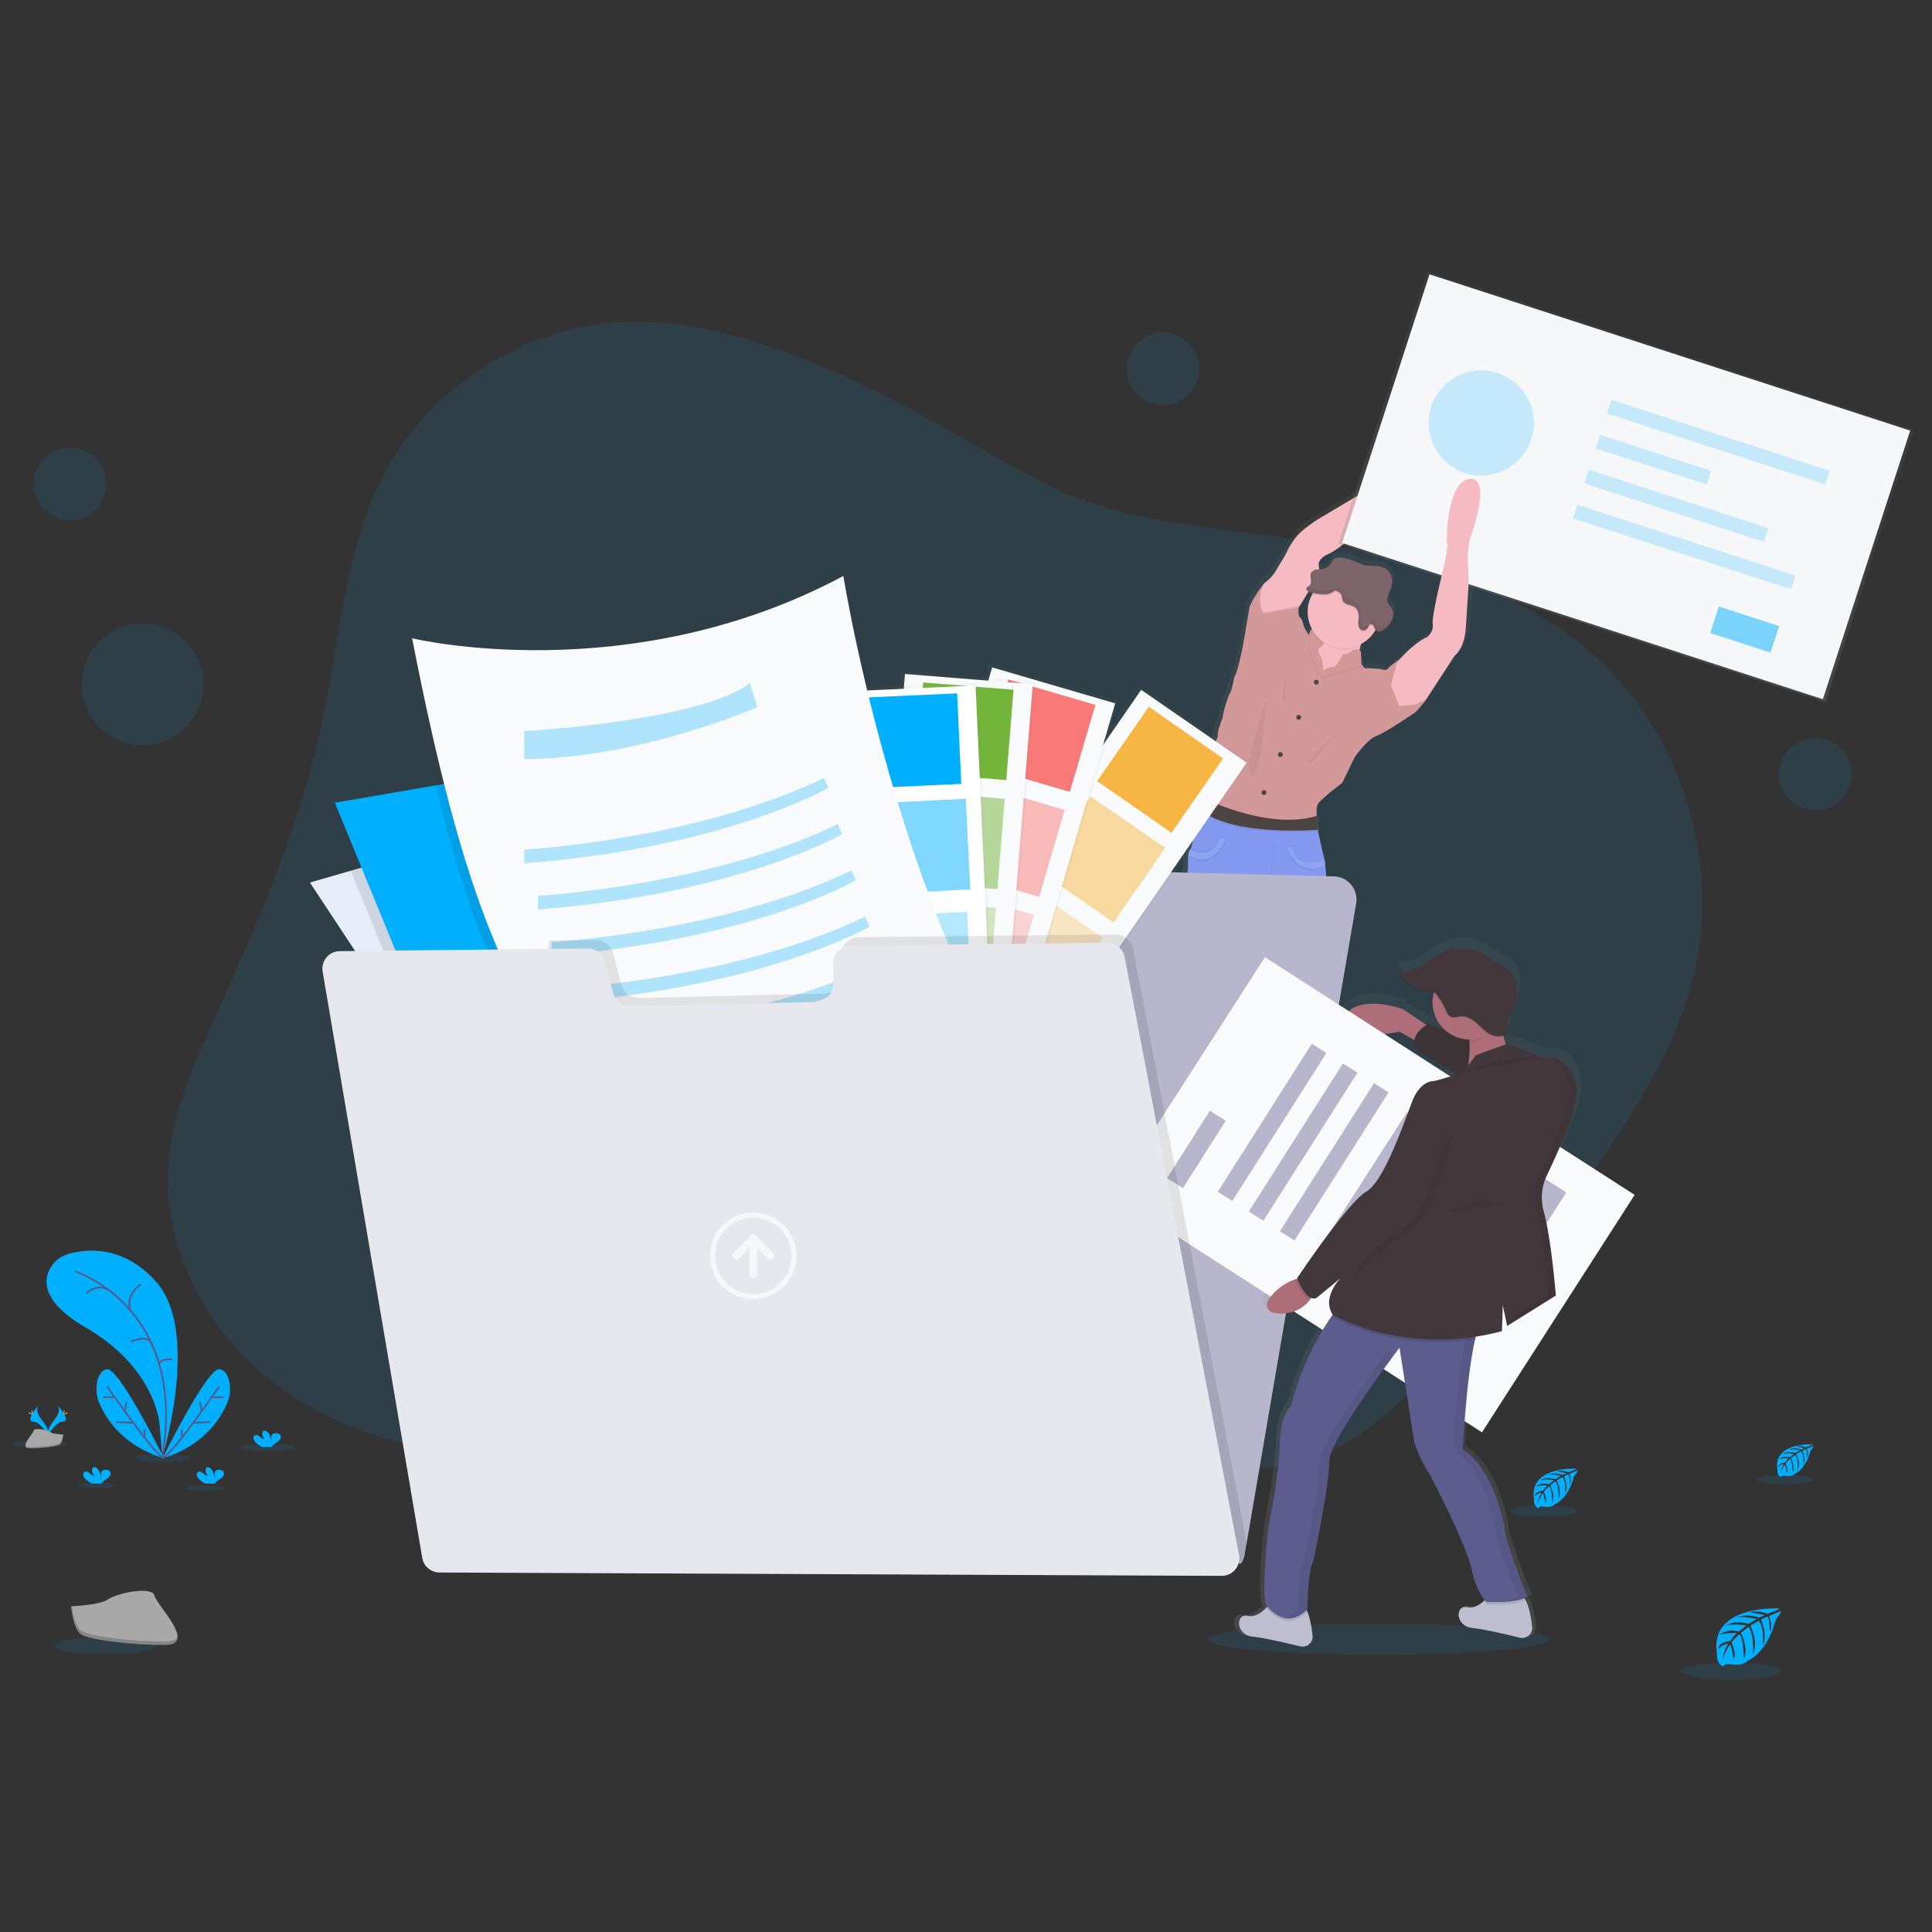 <?xml version="1.0" encoding="UTF-8" standalone="no"?>
<svg
   xmlns:dc="http://purl.org/dc/elements/1.1/"
   xmlns:cc="http://creativecommons.org/ns#"
   xmlns:rdf="http://www.w3.org/1999/02/22-rdf-syntax-ns#"
   xmlns:svg="http://www.w3.org/2000/svg"
   xmlns="http://www.w3.org/2000/svg"
   xmlns:xlink="http://www.w3.org/1999/xlink"
   xmlns:sodipodi="http://sodipodi.sourceforge.net/DTD/sodipodi-0.dtd"
   xmlns:inkscape="http://www.inkscape.org/namespaces/inkscape"
   width="175mm"
   height="175mm"
   viewBox="0 0 175 175"
   version="1.1"
   id="svg8"
   inkscape:version="1.0.1 (3bc2e813f5, 2020-09-07)"
   sodipodi:docname="guide_partage-de-fichiers.svg"
   inkscape:export-filename="C:\Users\ilefevre\Documents\Cmonsite\Pictos Accès direct\undraw_gone_shopping_vwmc-svg.png"
   inkscape:export-xdpi="10"
   inkscape:export-ydpi="10">
  <rect x="0" y="0" width="175" height="175" fill="#333333" stroke="none"/>
  <defs
     id="defs2">
    <linearGradient
       id="ac3cc305-f6db-42f4-bbbd-32121ee27a74"
       x1="403.57"
       y1="833.5"
       x2="403.57"
       y2="218.16"
       gradientUnits="userSpaceOnUse">
      <stop
         offset="0"
         stop-color="gray"
         stop-opacity="0.25"
         id="stop994" />
      <stop
         offset="0.54"
         stop-color="gray"
         stop-opacity="0.12"
         id="stop996" />
      <stop
         offset="1"
         stop-color="gray"
         stop-opacity="0.1"
         id="stop998" />
    </linearGradient>
    <linearGradient
       id="ad14f186-b27f-416c-b629-0bafa2f1236e"
       x1="940.67"
       y1="825.72"
       x2="940.67"
       y2="263.72"
       xlink:href="#ac3cc305-f6db-42f4-bbbd-32121ee27a74" />
    <linearGradient
       id="ad14f186-b27f-416c-b629-0bafa2f1236e-4"
       x1="940.67"
       y1="825.72"
       x2="940.67"
       y2="263.72"
       xlink:href="#ac3cc305-f6db-42f4-bbbd-32121ee27a74" />
    <linearGradient
       id="f98c7255-8898-49c2-b340-75dadcc4ae5e"
       x1="819.93"
       y1="598.64"
       x2="819.93"
       y2="132.32"
       gradientUnits="userSpaceOnUse">
      <stop
         offset="0"
         stop-color="gray"
         stop-opacity="0.25"
         id="stop3105" />
      <stop
         offset="0.54"
         stop-color="gray"
         stop-opacity="0.12"
         id="stop3107" />
      <stop
         offset="1"
         stop-color="gray"
         stop-opacity="0.1"
         id="stop3109" />
    </linearGradient>
    <linearGradient
       id="92d33834-2d44-41fb-b7c9-5faa6db61f67"
       x1="855.68"
       y1="218.69"
       x2="855.68"
       y2="216.24"
       xlink:href="#f98c7255-8898-49c2-b340-75dadcc4ae5e" />
    <linearGradient
       id="2353f27f-2b2f-460e-adf7-0d1e44be71db"
       x1="476.17"
       y1="658.02"
       x2="476.17"
       y2="395.19"
       gradientTransform="rotate(90,629.01,560.64)"
       xlink:href="#f98c7255-8898-49c2-b340-75dadcc4ae5e" />
    <linearGradient
       id="4f6991c1-2d70-49f7-ad45-4cbe0a2e669a"
       x1="476.5"
       y1="725.77"
       x2="476.5"
       y2="463.92"
       gradientTransform="rotate(90,643.61,568.06)"
       xlink:href="#f98c7255-8898-49c2-b340-75dadcc4ae5e" />
    <linearGradient
       id="0ab0c4d5-5a87-488b-b190-408bea02e292"
       x1="456.74"
       y1="719.17"
       x2="456.74"
       y2="457.32"
       gradientTransform="rotate(90,617.54,562.87)"
       xlink:href="#f98c7255-8898-49c2-b340-75dadcc4ae5e" />
    <linearGradient
       id="7820c60a-6dd2-4e9e-820c-a335a5d419d8"
       x1="450.43"
       y1="726.27"
       x2="450.43"
       y2="464.42"
       gradientTransform="translate(123.74,-187.29)"
       xlink:href="#f98c7255-8898-49c2-b340-75dadcc4ae5e" />
    <linearGradient
       id="2438f751-850d-4f24-a458-729e3ad7bb58"
       x1="1003.59"
       y1="245.51"
       x2="1003.59"
       y2="74.84"
       gradientTransform="rotate(90,999.905,155.125)"
       xlink:href="#f98c7255-8898-49c2-b340-75dadcc4ae5e" />
    <linearGradient
       id="68c414b5-14a5-48aa-8252-53bc3664f500"
       x1="864.79"
       y1="849.53"
       x2="864.79"
       y2="427.42"
       xlink:href="#f98c7255-8898-49c2-b340-75dadcc4ae5e" />
    <linearGradient
       inkscape:collect="always"
       xlink:href="#f98c7255-8898-49c2-b340-75dadcc4ae5e"
       id="linearGradient3738"
       gradientUnits="userSpaceOnUse"
       x1="819.93"
       y1="598.64"
       x2="819.93"
       y2="132.32" />
  </defs>
  <sodipodi:namedview
     id="base"
     pagecolor="#ffffff"
     bordercolor="#666666"
     borderopacity="1.0"
     inkscape:pageopacity="0.0"
     inkscape:pageshadow="2"
     inkscape:zoom="0.67993368"
     inkscape:cx="330.70866"
     inkscape:cy="381.36188"
     inkscape:document-units="mm"
     inkscape:current-layer="layer4"
     inkscape:document-rotation="0"
     showgrid="false"
     inkscape:window-width="1920"
     inkscape:window-height="1018"
     inkscape:window-x="-8"
     inkscape:window-y="-8"
     inkscape:window-maximized="1"
     showguides="true"
     inkscape:guide-bbox="true">
    <sodipodi:guide
       position="87.264,162.238"
       orientation="1,0"
       id="guide1564" />
    <sodipodi:guide
       position="83.121,86.267"
       orientation="0,-1"
       id="guide1566" />
  </sodipodi:namedview>
  <g
     inkscape:groupmode="layer"
     id="layer4"
     inkscape:label="Calque 4"
     style="display:inline">
    <path
       style="fill:none;stroke:none;stroke-width:0.265px;stroke-linecap:butt;stroke-linejoin:miter;stroke-opacity:1"
       d="m 86.328,0 1.069,172.122"
       id="path1562" />
    <g
       id="g3736"
       transform="matrix(0.152,0,0,0.152,1.18,24.58)">
      <path
         d="M 514.88,86.76 C 477.71,71.65 438.43,59 398.33,60.61 c -59,2.32 -115.51,37.78 -143.27,89.85 -23.52,44.11 -26.42,95.82 -36.55,144.77 -12.48,60.32 -36.38,117.64 -61.92,173.7 -13.72,30.07 -28.19,60.87 -30.44,93.88 -3.13,45.82 18.78,91.49 53.13,122 34.35,30.51 80,46.56 125.77,50.07 24.37,1.87 49.83,0.14 71.48,-11.2 22.9,-12 39.59,-33.69 62.58,-45.51 21.31,-11 46.23,-12.5 70.15,-11.07 a 314.14,314.14 0 0 1 91.59,19.46 c 33.43,12.56 64.52,30.74 97.88,43.47 33.36,12.73 70.63,19.84 104.73,9.21 32,-10 57.34,-34.2 80.17,-58.75 a 1028.14,1028.14 0 0 0 102.2,-129.3 c 20.59,-30.84 39.75,-63.38 48.86,-99.33 17.4,-68.72 -6.55,-146.26 -59.69,-193.2 -44,-38.88 -103.09,-55.76 -160.92,-66 -52.73,-9.34 -113.7,-9.92 -162.24,-34.26 -46.3,-23.25 -88.42,-51.9 -136.96,-71.64 z"
         transform="translate(-33.54,-30.43)"
         fill="#00b0ff"
         opacity="0.1"
         id="path3123" />
      <path
         d="m 904.73,150.7 c -14.28,0.57 -15,37.44 -14.11,39.05 0.89,1.61 -3.24,18.25 -3.24,18.25 0,0 -6.48,25.23 -5.73,29.92 0.75,4.69 -3.49,7.76 -3.49,7.76 -6.34,2.5 -14.29,10.56 -16.4,12.77 l -0.53,0.57 c 0,0 -6.14,4 -7.22,5.58 -1.08,1.58 -4,0.32 -4,0.32 0,0 -8.3,-0.8 -9.38,-0.48 -0.74,0.22 -1.9,-1.14 -2.56,-2 -0.31,-0.41 -0.51,-0.72 -0.51,-0.72 l -0.25,-7.44 a 6.09,6.09 0 0 0 -1,-0.62 c 0.17,-0.84 0.38,-1.71 0.64,-2.6 a 22.28,22.28 0 0 0 9.09,-8.16 c 0.24,-0.38 0.46,-0.77 0.67,-1.16 a 3,3 0 0 0 1.89,0.53 3.75,3.75 0 0 0 0.88,-0.08 7.11,7.11 0 0 0 2.56,-1.29 13.7,13.7 0 0 0 4.76,-5.58 9.05,9.05 0 0 0 0.45,-1.33 c -0.15,0.25 -0.31,0.5 -0.47,0.74 a 7.69,7.69 0 0 0 -0.53,-6.49 c -0.78,-1.26 -2,-2.28 -2.5,-3.68 -0.84,-2.41 0.75,-4.9 1.73,-7.26 a 12.21,12.21 0 0 0 0.89,-6.84 8.74,8.74 0 0 0 -3.7,-5.77 c -3.93,-2.55 -9.26,-1.15 -13.81,-2.38 a 37.39,37.39 0 0 1 -4.75,-1.91 36,36 0 0 0 -7.27,-2.26 c -2.47,-0.49 -5.46,-0.54 -7,1.39 a 14.38,14.38 0 0 0 -1.14,1.93 7.15,7.15 0 0 1 -4.47,3.21 16.76,16.76 0 0 1 -2.75,0.29 2.66,2.66 0 0 0 0,-1.14 c -1.16,-3.8 2.16,-6.62 6.48,-8.32 4.32,-1.7 20.75,-14.64 22.66,-17.71 1.91,-3.07 15.28,-12.7 15.28,-12.7 0,0 20,-5.66 26.56,-26.28 6.56,-20.62 -31.38,14.4 -35.2,15.45 -3.82,1.05 -9.29,5 -9.29,5 l -24.33,14.07 a 88.12,88.12 0 0 0 -13.12,9.06 c -5.89,5.09 -9.62,13.74 -9.62,13.74 0,0 -2.33,3.8 -5.73,9.3 a 25.32,25.32 0 0 1 -7.42,7.89 l 0.11,-0.2 c -0.27,0.33 -8.64,10.9 -9.38,15.52 -0.74,4.62 -4.15,23.45 -4.15,23.45 0,0 -3,14.79 -5.06,17.7 0,0 -1.67,8.49 -2.66,9.63 -0.99,1.14 -5,13.17 -4.32,14.39 0,0 -3.82,8.33 -3.15,11.48 l -6.89,16.5 c 0,0 -3.74,8.16 -3.49,12.93 0.12,2.31 0.22,5 0.29,7.2 0,0.35 0,0.68 0,1 v 0 c 0,0.35 0,0.69 0,1 -0.37,0.62 -1.32,2.2 -2.31,4.11 -1.42,2.78 -2.93,6.25 -2.84,8.39 0.16,3.76 0.17,12.94 -1.56,16.31 l -0.51,-0.2 a 7,7 0 0 0 -1,3.32 l 0.12,0.06 c 0,0.29 -0.09,0.59 -0.12,0.91 -0.42,3.83 0.19,9.16 -0.77,10.33 -1.33,1.62 -0.67,37.52 -0.67,37.52 0,0 -2.16,22.47 2.16,36.71 l -0.33,11.15 c 0,0 -0.17,10.51 0.33,12 0.5,1.49 0.67,12.13 0.67,12.13 l 2.49,17.79 c 0,0 -3.33,27.49 -0.5,34.28 a 37.36,37.36 0 0 1 3,11.81 18.37,18.37 0 0 0 4.58,1.77 v 1 l -0.65,16.72 v 0.92 c 0,0 -0.08,0.44 -0.14,1.17 v 0 c 0,0.13 0,0.27 0,0.41 a 0.49,0.49 0 0 0 0,0.12 c 0,0.11 0,0.23 0,0.35 a 2.44,2.44 0 0 0 0,0.27 1.93,1.93 0 0 1 0,0.24 v 0.2 c 0,0.41 0,0.85 0,1.31 v 0 c 0,0.18 0,0.37 0,0.56 0,0.19 0,0.11 0,0.16 v 0.25 c 0,0.11 0,0.22 0,0.33 v 0.16 c 0,0.17 0.05,0.33 0.08,0.5 a 0.5,0.5 0 0 0 0,0.12 c 0,0.19 0.07,0.37 0.11,0.55 v 0 c 0,0.18 0.08,0.36 0.13,0.54 a 0.13,0.13 0 0 1 0,0.06 v 0 c 0,0.09 0.05,0.19 0.08,0.28 a 0.5,0.5 0 0 0 0,0.13 c 0,0.11 0.07,0.22 0.1,0.34 v 0.08 c 0.1,0.28 0.2,0.56 0.32,0.84 a 0.36,0.36 0 0 0 0,0.09 c 0,0.1 0.09,0.21 0.14,0.31 l 0.06,0.14 0.13,0.27 0.08,0.15 0.14,0.25 0.09,0.15 c 0,0.08 0.09,0.16 0.14,0.24 0.05,0.08 0.07,0.1 0.1,0.16 l 0.15,0.23 0.11,0.15 0.16,0.23 0.12,0.15 0.18,0.22 0.12,0.14 0.21,0.24 0.11,0.12 0.34,0.33 a 0.52,0.52 0 0 0 0.11,0.1 2.73,2.73 0 0 0 0.25,0.23 l 0.16,0.13 0.22,0.18 0.19,0.14 0.22,0.16 0.21,0.14 0.22,0.14 0.23,0.13 0.23,0.14 0.24,0.12 0.25,0.12 0.25,0.12 0.25,0.11 0.27,0.11 0.27,0.1 0.28,0.1 0.3,0.09 0.47,0.14 0.39,0.1 0.31,0.06 0.32,0.07 h 0.34 l 0.33,0.05 h 0.35 0.35 0.36 0.37 0.37 1.58 0.46 0.38 l 0.54,-0.05 h 0.33 l 0.91,-0.1 c 0,0 11.33,1.69 11.7,-2.79 0,-0.23 0,-0.47 0.05,-0.72 v -0.57 a 1.48,1.48 0 0 1 0,-0.21 c 0,-0.22 0,-0.46 0,-0.7 v -0.11 c 0,-0.25 0,-0.5 0,-0.76 v -0.54 c 0,-0.44 0,-0.89 0,-1.34 0,-0.17 0,-0.33 0,-0.5 0,-0.46 0,-0.91 0,-1.36 v -0.07 c 0,-0.11 0,-0.2 0,-0.31 -0.07,-2.22 -0.18,-4.28 -0.25,-5.43 0,-0.61 -0.06,-1 -0.06,-1 0,0 -3.86,-5.82 -3.23,-8 0.63,-2.18 0.49,-9.58 0.49,-9.58 0,0 -1.5,-3.55 -2.51,-6.69 -0.08,-0.24 -0.15,-0.48 -0.22,-0.71 a 36.92,36.92 0 0 0 2.36,-3 38,38 0 0 0 -2.82,-22.8 1.42,1.42 0 0 1 -0.61,-1.17 0.49,0.49 0 0 1 0,-0.12 l 1.93,-23.61 -1.17,-13.74 c 0,0 -0.83,-9.39 1,-13.43 l 3.65,-35.57 5.18,-20.69 c 0,0 1.66,-0.81 3,3.08 1.34,3.89 4.64,21.5 4.64,21.5 l 8,29.11 c 0,0 1.33,10.35 2.49,11.81 1.16,1.46 1.17,7.92 1.17,7.92 0,0 2.49,5.18 2.16,7.44 -0.33,2.26 0,8.41 0.82,10.51 0.82,2.1 1.17,17 1.17,17 a 34.34,34.34 0 0 0 0.33,14.72 c 2,7.44 0.83,16.82 0.83,16.82 a 11.48,11.48 0 0 0 0.68,0.94 c -0.08,0.22 -0.17,0.44 -0.25,0.64 -0.52,1.35 -0.93,2.3 -0.93,2.3 0,0 -0.12,7.4 0.5,9.58 0.62,2.18 -3.24,8 -3.24,8 0,0 0,0.36 -0.06,1 -0.07,1.15 -0.18,3.2 -0.25,5.43 0,0.1 0,0.2 0,0.31 v 0.08 1.34 c 0,0.17 0,0.34 0,0.51 0,0.45 0,0.9 0,1.34 0,0.08 0,0.17 0,0.25 0,0.08 0,0.13 0,0.19 v 0.09 c 0,0.26 0,0.52 0,0.77 v 0.11 c 0,0.24 0,0.48 0,0.71 a 1.28,1.28 0 0 0 0,0.19 c 0,0.19 0,0.39 0,0.58 0,0.19 0,0.49 0.05,0.72 0.38,4.48 11.71,2.79 11.71,2.79 l 0.91,0.11 h 0.32 0.55 0.37 0.47 1.56 0.37 0.37 0.36 0.35 0.34 l 0.34,-0.06 0.33,-0.05 0.32,-0.07 0.32,-0.06 0.39,-0.1 0.47,-0.14 0.29,-0.09 0.28,-0.1 a 2.15,2.15 0 0 0 0.27,-0.1 l 0.27,-0.11 0.26,-0.11 0.25,-0.11 0.25,-0.13 0.23,-0.12 0.24,-0.13 0.22,-0.14 0.23,-0.14 0.2,-0.14 0.22,-0.16 a 1.33,1.33 0 0 0 0.19,-0.14 1.84,1.84 0 0 0 0.22,-0.17 l 0.17,-0.14 0.25,-0.22 0.11,-0.11 0.34,-0.33 0.1,-0.12 0.22,-0.23 0.11,-0.15 a 2,2 0 0 0 0.19,-0.22 l 0.11,-0.15 0.17,-0.23 0.1,-0.15 0.16,-0.23 a 1.4,1.4 0 0 1 0.1,-0.16 c 0,-0.08 0.09,-0.16 0.14,-0.24 l 0.09,-0.15 c 0,-0.09 0.09,-0.17 0.13,-0.25 a 1.09,1.09 0 0 0 0.08,-0.15 c 0,-0.09 0.09,-0.18 0.13,-0.27 l 0.07,-0.14 c 0,-0.1 0.09,-0.2 0.14,-0.31 v -0.09 c 0.11,-0.28 0.22,-0.56 0.31,-0.84 v -0.08 c 0,-0.11 0.07,-0.22 0.11,-0.33 a 0.74,0.74 0 0 1 0,-0.14 c 0,-0.09 0,-0.19 0.08,-0.28 v -0.05 a 0.13,0.13 0 0 0 0,-0.06 c 0,-0.18 0.1,-0.36 0.14,-0.53 v 0 c 0,-0.18 0.08,-0.36 0.11,-0.54 v -0.13 c 0,-0.17 0.06,-0.33 0.08,-0.49 0.02,-0.16 0,-0.11 0,-0.17 0,-0.06 0,-0.22 0,-0.33 0,-0.11 0,-0.17 0,-0.25 0,-0.08 0,-0.1 0,-0.16 0,-0.06 0,-0.37 0,-0.56 v 0 c 0,-0.46 0,-0.9 0,-1.31 v -0.44 a 2.44,2.44 0 0 1 0,-0.27 c 0,-0.12 0,-0.23 0,-0.35 a 0.49,0.49 0 0 1 0,-0.12 c 0,-0.14 0,-0.28 0,-0.4 v 0 c -0.06,-0.73 -0.13,-1.17 -0.13,-1.17 v -0.91 l -0.63,-16.18 v -1 c 0.93,-0.52 1.88,-1.11 2.87,-1.8 0,0 -0.17,-9.22 2.49,-12.93 2.66,-3.71 -1.33,-13.43 -1.33,-13.43 l -1.66,-34.77 0.66,-16 a 15.91,15.91 0 0 1 -2,-7.76 28.23,28.23 0 0 0 -2.66,-10 c 0,0 -1.66,-5.5 0.34,-7.12 2,-1.62 -2.16,-37 -2.16,-37 0,0 1,-25.85 -0.9,-41.2 v -0.25 l 0.53,-0.24 c -0.16,-1.23 -0.33,-2.38 -0.52,-3.45 l -0.56,0.17 a 28.1,28.1 0 0 0 -1,-4 L 811,363 c 0,0 -0.06,-0.64 -0.13,-1.57 -0.09,-1.1 -0.19,-2.59 -0.21,-3.9 a 6.63,6.63 0 0 1 0.18,-1.64 l -0.14,-0.12 a 3.63,3.63 0 0 1 0.14,-0.85 l -0.58,-0.49 c 0,0 -0.08,-0.55 -0.14,-1.39 -0.13,-1.86 -0.2,-5.1 0.72,-6.93 1.33,-2.67 15,-12.78 15,-12.78 L 833.5,318 c 0,0 7.64,-10.76 13.45,-12.86 5.81,-2.1 23.91,-14.14 23.91,-14.14 0,0 6.31,-6.47 6.81,-8 l 0.21,-0.32 H 878 v -0.21 L 895,257 c 6.8,-5.5 7.05,-17.22 7.05,-17.22 l 1.77,-26.78 -0.58,-15.84 0.82,-9 c 0,0 14.94,-38.02 0.67,-37.46 z M 807.35,220 a 21.43,21.43 0 0 0 -2.82,10.62 c 0,0.18 0,0.36 0,0.54 0,0.18 0,0.29 0,0.43 a 21.36,21.36 0 0 0 2.27,9.58 7.85,7.85 0 0 0 -1.65,2.93 c -0.84,-1.06 -3.3,-4.3 -3.44,-6.45 -0.17,-2.58 -2.66,-4.36 -2.66,-4.36 0,0 -0.46,-4.9 0.16,-5.74 l 0.09,-0.08 c 0,0 0.07,-0.12 0.21,-0.32 v 0 c 0.71,-1.07 3.1,-4.68 5.57,-8.79 a 7.87,7.87 0 0 0 1.27,0.42 l 1.52,0.38 z"
         transform="translate(-33.54,-30.43)"
         fill="url(#f98c7255-8898-49c2-b340-75dadcc4ae5e)"
         id="path3125"
         style="fill:url(#linearGradient3738)" />
      <path
         d="m 855.79,217.3 c 0.15,-0.34 0.27,-0.7 0.39,-1.06 a 22.12,22.12 0 0 0 -1,2.45 c 0.21,-0.47 0.42,-0.93 0.61,-1.39 z"
         transform="translate(-33.54,-30.43)"
         fill="url(#92d33834-2d44-41fb-b7c9-5faa6db61f67)"
         id="path3127"
         style="fill:url(#92d33834-2d44-41fb-b7c9-5faa6db61f67)" />
      <path
         d="m 811.79,241.08 c 0,0 -3.13,14.92 -8.9,16.85 -5.77,1.93 7,19 7,19 l 26.47,-1.45 0.48,-5.53 c 0,0 -5,-11.07 3.37,-24.54 8.37,-13.47 -28.42,-4.33 -28.42,-4.33 z"
         transform="translate(-33.54,-30.43)"
         fill="#f6bac2"
         id="path3129" />
      <path
         d="m 770.28,593.35 c -0.36,4.45 -11.31,2.77 -11.31,2.77 -18.16,2.52 -15.16,-15.28 -15.16,-15.28 v -0.91 l 0.63,-16.6 0.18,-4.63 c 0,0 20,-9.14 19.49,-7.22 -0.19,0.72 0.23,2.45 0.81,4.32 1,3.11 2.43,6.63 2.43,6.63 0,0 0.12,7.34 -0.48,9.5 -0.6,2.16 3.13,7.94 3.13,7.94 0,0 0,0.36 0.06,1 a 116.68,116.68 0 0 1 0.22,12.48 z"
         transform="translate(-33.54,-30.43)"
         fill="#b77983"
         id="path3131" />
      <path
         d="m 805.29,598.16 c 0,0 -10.95,1.69 -11.31,-2.77 a 113.72,113.72 0 0 1 0.19,-12.51 c 0,-0.6 0.05,-1 0.05,-1 0,0 3.73,-5.78 3.13,-7.94 -0.6,-2.16 -0.48,-9.51 -0.48,-9.51 0,0 0.39,-0.93 0.9,-2.27 1.07,-2.81 2.68,-7.37 2.35,-8.67 -0.48,-1.93 19.49,7.21 19.49,7.21 l 0.2,5.18 0.61,16.05 v 0.91 c 0,0 3.04,17.85 -15.13,15.32 z"
         transform="translate(-33.54,-30.43)"
         fill="#b77983"
         id="path3133" />
      <path
         d="m 880.36,142.35 c -6.36,20.45 -25.66,26.07 -25.66,26.07 0,0 -12.92,9.58 -14.76,12.58 -1.84,3 -17.72,15.88 -21.9,17.57 -4.18,1.69 -7.37,4.49 -6.25,8.25 1,3.49 -9.94,20.57 -11.59,23.11 v 0 l -0.2,0.32 -3.45,3.61 -11.71,5.93 -9.54,-3.05 -1.21,-11.46 5.06,-9 v 0 0 a 24.83,24.83 0 0 0 7.17,-7.83 c 3.29,-5.46 5.54,-9.22 5.54,-9.22 0,0 3.61,-8.58 9.3,-13.64 a 84.15,84.15 0 0 1 12.67,-9 l 23.51,-14 c 0,0 5.29,-3.93 9,-5 3.71,-1.07 40.36,-35.69 34.02,-15.24 z"
         transform="translate(-33.54,-30.43)"
         fill="#f6bac2"
         id="path3135" />
      <path
         d="m 784.84,232.42 15.64,-3.13 a 1,1 0 0 0 -0.28,0.65 v 0 l -0.2,0.32 -3.45,3.61 -11.71,5.93 -9.54,-3.05 -1.21,-11.46 5.06,-9 v 0 c -4.79,10 -0.12,17.1 -0.12,17.1 z"
         transform="translate(-33.54,-30.43)"
         opacity="0.05"
         id="path3137" />
      <path
         d="m 876.3,284.08 a 2.92,2.92 0 0 0 -0.11,0.32 4.39,4.39 0 0 1 -0.58,1 l -6.31,3.08 -9.63,1 -5,-12.11 3.33,-13.27 1.84,-2.48 0.51,-0.56 c 0.19,2.4 1.16,14.92 1.1,18.68 -0.08,4.17 3,4.5 3,4.5 z"
         transform="translate(-33.54,-30.43)"
         opacity="0.05"
         id="path3139" />
      <path
         d="m 875.82,285 a 2.92,2.92 0 0 0 -0.11,0.32 c -0.48,1.52 -6.57,7.94 -6.57,7.94 0,0 -17.49,11.95 -23.1,14 -5.61,2.05 -13,12.75 -13,12.75 l -7.38,15.23 c 0,0 -13.23,10 -14.51,12.68 -0.89,1.82 -0.82,5 -0.69,6.88 0,0.83 0.12,1.38 0.12,1.38 l -3.9,4.07 -3.11,3.24 -4.38,4.56 -7.13,-1 -22.22,-3.53 -4.26,-2.4 -23.65,-13.32 c 0,0 0,-0.83 -0.06,-2.1 0,-0.56 0,-1.2 -0.06,-1.91 -0.07,-2.16 -0.17,-4.85 -0.28,-7.14 -0.24,-4.73 3.37,-12.83 3.37,-12.83 l 6.65,-16.37 c -0.64,-3.12 3.05,-11.39 3.05,-11.39 -0.64,-1.2 3.21,-13.15 4.17,-14.27 0.96,-1.12 2.57,-9.55 2.57,-9.55 2,-2.88 4.89,-17.56 4.89,-17.56 0,0 3.29,-18.61 4,-23.26 0.71,-4.65 8.8,-15.07 9.06,-15.39 -5.77,10.58 -0.72,18.28 -0.72,18.28 l 5.78,-1 15.65,-3.05 c -0.72,0.48 -0.24,5.77 -0.24,5.77 a 6.67,6.67 0 0 1 2.56,4.33 c 0.15,2.35 3,6 3.53,6.65 l 0.08,0.09 a 7.83,7.83 0 0 1 3.77,-5.38 l 3.61,4.82 1.21,5.77 c 0,0 -0.33,0.81 -2.41,2.41 -2.08,1.6 0.88,5.77 0.88,5.77 1,1.69 1.29,7.94 1.29,7.94 v 0 c 2.65,-2.32 6.81,-2.32 6.81,-2.32 a 20.62,20.62 0 0 0 4.09,-5.86 2.42,2.42 0 0 1 3.45,-1.6 22.18,22.18 0 0 1 3.93,-2.73 c 1.93,-1 4.17,1 4.17,1 l 0.24,7.39 c 0,0 0.19,0.3 0.5,0.71 0.63,0.88 1.76,2.23 2.47,2 1,-0.32 9.06,0.48 9.06,0.48 0,0 2.81,1.2 3.85,-0.32 1.04,-1.52 7,-5.53 7,-5.53 0,0 1.15,14.89 1.15,19.05 0,4.16 3,4.5 3,4.5 z"
         transform="translate(-33.54,-30.43)"
         fill="#d39999"
         id="path3141" />
      <path
         d="m 876,285 h -0.21 c 0.38,-1 0.21,0 0.21,0 z"
         transform="translate(-33.54,-30.43)"
         fill="none"
         id="path3143" />
      <circle
         cx="776.65"
         cy="244.82"
         r="1.44"
         fill="#4b4442"
         id="circle3145" />
      <circle
         cx="766.14"
         cy="265.76"
         r="1.44"
         fill="#4b4442"
         id="circle3147" />
      <circle
         cx="745.45"
         cy="310.59"
         r="1.44"
         fill="#4b4442"
         id="circle3149" />
      <circle
         cx="755.23"
         cy="287.97"
         r="1.44"
         fill="#4b4442"
         id="circle3151" />
      <path
         d="m 765,555.8 c -7.52,8.94 -15.64,8.79 -20.48,7.53 l 0.18,-4.63 c 0,0 20,-9.14 19.49,-7.22 -0.19,0.72 0.19,2.45 0.81,4.32 z"
         transform="translate(-33.54,-30.43)"
         opacity="0.05"
         id="path3153" />
      <path
         d="m 819.81,565.92 c -12.77,7.38 -20.26,-1.27 -22,-3.72 1.07,-2.81 2.68,-7.37 2.35,-8.67 -0.48,-1.93 19.49,7.21 19.49,7.21 z"
         transform="translate(-33.54,-30.43)"
         opacity="0.05"
         id="path3155" />
      <path
         d="m 824.94,550.36 c -2.56,3.69 -2.41,12.83 -2.41,12.83 -16.52,11.87 -25.18,-2.57 -25.18,-2.57 0,0 1.12,-9.3 -0.8,-16.68 a 34.81,34.81 0 0 1 -0.32,-14.6 c 0,0 -0.32,-14.76 -1.13,-16.84 -0.81,-2.08 -1.12,-8.18 -0.8,-10.43 0.32,-2.25 -2.08,-7.37 -2.08,-7.37 0,0 0,-6.42 -1.13,-7.86 -1.13,-1.44 -2.4,-11.72 -2.4,-11.72 L 781,446.25 c 0,0 -3.21,-17.48 -4.49,-21.33 -1.28,-3.85 -2.89,-3.05 -2.89,-3.05 l -4.62,20.69 -3.53,35.29 c -1.77,4 -1,13.32 -1,13.32 l 1.12,13.63 -1.86,23.42 a 0.49,0.49 0 0 0 0,0.12 1.43,1.43 0 0 0 0.58,1.16 38.54,38.54 0 0 1 2.69,22.62 c -12.19,17.65 -26.95,8.5 -26.95,8.5 a 37.43,37.43 0 0 0 -2.88,-11.7 c -2.73,-6.74 0.48,-34 0.48,-34 l -2.41,-17.65 c 0,0 -0.16,-10.59 -0.64,-12 -0.48,-1.41 -0.32,-11.87 -0.32,-11.87 l 0.32,-11.07 c -4.17,-14.12 -2.09,-36.41 -2.09,-36.41 0,0 -0.64,-35.61 0.65,-37.22 0.93,-1.16 0.34,-6.44 0.74,-10.25 a 7.15,7.15 0 0 1 0.94,-3.29 L 735,375 c 2.09,-2.57 2.09,-12.83 1.92,-16.85 -0.08,-2.12 1.37,-5.56 2.75,-8.32 1,-1.94 1.91,-3.54 2.25,-4.12 l 0.14,-0.23 c 0,0 9.14,2.25 33.36,13.8 a 45.52,45.52 0 0 0 13.78,4.27 30.66,30.66 0 0 0 7.19,0.11 25.1,25.1 0 0 0 10.34,-3.36 18.18,18.18 0 0 0 4.47,-3.59 c -0.33,1 -0.13,4.42 0,6.46 0.06,0.93 0.13,1.56 0.13,1.56 l 2.67,11.9 a 31.21,31.21 0 0 1 1,4.31 c 0.19,1.06 0.35,2.21 0.5,3.43 1.87,15.22 0.87,40.87 0.87,40.87 0,0 4,35.13 2.09,36.73 -1.91,1.6 -0.33,7.06 -0.33,7.06 a 28.47,28.47 0 0 1 2.57,9.94 16,16 0 0 0 1.93,7.7 l -0.65,15.88 1.68,34.45 c 0,0 3.85,9.67 1.28,13.36 z"
         transform="translate(-33.54,-30.43)"
         fill="#8499f0"
         id="path3157" />
      <path
         d="m 806.13,492.29 c 0,0 12.15,-7 14.8,-3.85 2.65,3.15 -14.8,3.85 -14.8,3.85 z"
         transform="translate(-33.54,-30.43)"
         opacity="0.05"
         id="path3159" />
      <path
         d="m 813.47,496.14 c 0,0 -2,1 2.41,2.28 4.41,1.28 -2.41,-2.28 -2.41,-2.28 z"
         transform="translate(-33.54,-30.43)"
         opacity="0.05"
         id="path3161" />
      <path
         d="m 740,476.89 c -0.41,0.12 10.11,7.1 19.61,1.32 -0.04,0 -17.24,-2.04 -19.61,-1.32 z"
         transform="translate(-33.54,-30.43)"
         opacity="0.05"
         id="path3163" />
      <path
         d="m 759.09,490.24 c 0,0 -2.88,5.66 -8.78,6.5 -5.9,0.84 8.78,-6.5 8.78,-6.5 z"
         transform="translate(-33.54,-30.43)"
         opacity="0.05"
         id="path3165" />
      <path
         d="m 797.71,502.52 c 0,0 13.84,22 11.19,27.19 -2.65,5.19 -11.19,-27.19 -11.19,-27.19 z"
         transform="translate(-33.54,-30.43)"
         opacity="0.05"
         id="path3167" />
      <path
         d="m 774.37,369.09 -1.44,43.07 c 0,0 8.54,-0.36 10,-14.55 1.46,-14.19 2.53,-25.75 2.53,-25.75 z"
         transform="translate(-33.54,-30.43)"
         opacity="0.05"
         id="path3169" />
      <path
         d="m 773.89,368.13 -1.44,43.07 c 0,0 8.54,-0.36 10,-14.56 1.46,-14.2 2.55,-25.74 2.55,-25.74 z"
         transform="translate(-33.54,-30.43)"
         fill="#8499f0"
         id="path3171" />
      <path
         d="m 756.57,370.06 c 0,0 -6.74,18.07 -22.16,9.32 a 7.11,7.11 0 0 1 0.94,-3.29 c 4.22,1.77 14,4.36 18,-7.36 z"
         transform="translate(-33.54,-30.43)"
         opacity="0.05"
         id="path3173" />
      <path
         d="m 756.09,368.13 c 0,0 -6.74,18.07 -22.16,9.32 a 7.15,7.15 0 0 1 0.94,-3.29 c 4.22,1.78 14,4.36 18,-7.35 z"
         transform="translate(-33.54,-30.43)"
         opacity="0.05"
         id="path3175" />
      <path
         d="m 756.09,369.09 c 0,0 -6.74,18.07 -22.16,9.32 a 7.15,7.15 0 0 1 0.94,-3.29 c 4.22,1.78 14,4.36 18,-7.35 z"
         transform="translate(-33.54,-30.43)"
         fill="#8499f0"
         id="path3177" />
      <path
         d="m 815.09,385.33 c -16.94,8.06 -23.15,-10.94 -23.15,-10.94 l 4,0.12 c 0.7,12.15 14.09,8.88 18.68,7.39 0.16,1.1 0.32,2.21 0.47,3.43 z"
         transform="translate(-33.54,-30.43)"
         opacity="0.05"
         id="path3179" />
      <path
         d="m 816.05,383.89 c -16.93,8.05 -23.15,-10.95 -23.15,-10.95 l 4,0.12 c 0.7,12.15 14.09,8.89 18.68,7.4 0.16,1.06 0.32,2.21 0.47,3.43 z"
         transform="translate(-33.54,-30.43)"
         opacity="0.05"
         id="path3181" />
      <path
         d="m 815.57,384.37 c -16.93,8.05 -23.15,-10.95 -23.15,-10.95 l 4,0.12 c 0.7,12.16 14.09,8.89 18.68,7.4 0.16,1.06 0.32,2.21 0.47,3.43 z"
         transform="translate(-33.54,-30.43)"
         fill="#8499f0"
         id="path3183" />
      <path
         d="m 756.09,369.09 c 0,0 -6.74,18.07 -22.16,9.32 a 7.15,7.15 0 0 1 0.94,-3.29 c 4.22,1.78 14,4.36 18,-7.35 z"
         transform="translate(-33.54,-30.43)"
         fill="#ffffff"
         opacity="0.1"
         id="path3185" />
      <path
         d="m 815.57,384.37 c -16.93,8.05 -23.15,-10.95 -23.15,-10.95 l 4,0.12 c 0.7,12.16 14.09,8.89 18.68,7.4 0.16,1.06 0.32,2.21 0.47,3.43 z"
         transform="translate(-33.54,-30.43)"
         fill="#ffffff"
         opacity="0.1"
         id="path3187" />
      <path
         d="m 770.4,590 c 0,1.23 0,2.38 -0.12,3.33 -0.36,4.45 -11.31,2.77 -11.31,2.77 -10,1.39 -13.6,-3.41 -14.79,-8 a 18.31,18.31 0 0 1 -0.55,-4.56 18.91,18.91 0 0 1 0.18,-2.74 v -0.91 a 6.69,6.69 0 0 1 6.22,1.27 c 4.45,3.61 10.35,0.84 10.35,0.84 0,0 4.33,0.36 6,1.8 0.94,0.81 2.49,-1.14 3.67,-3 0.07,1.2 0.18,3.37 0.25,5.69 0.08,1.19 0.1,2.39 0.1,3.51 z"
         transform="translate(-33.54,-30.43)"
         opacity="0.05"
         id="path3189" />
      <path
         d="m 752.84,589.74 c 0,0 -3,2.94 -8.66,-1.6 a 18.31,18.31 0 0 1 -0.55,-4.56 c 2.89,2.2 8.25,6.16 9.21,6.16 z"
         transform="translate(-33.54,-30.43)"
         opacity="0.05"
         id="path3191" />
      <path
         d="m 770.4,590 a 2.26,2.26 0 0 1 -3.25,-0.52 21.39,21.39 0 0 0 3.2,-3 c 0.03,1.2 0.05,2.4 0.05,3.52 z"
         transform="translate(-33.54,-30.43)"
         opacity="0.05"
         id="path3193" />
      <path
         d="m 793.87,592.06 c 0,1.24 0,2.39 0.11,3.33 0.36,4.46 11.31,2.77 11.31,2.77 10,1.4 13.6,-3.4 14.79,-8 a 19.21,19.21 0 0 0 0.37,-7.3 v -0.91 a 6.77,6.77 0 0 0 -6.23,1.27 c -4.45,3.61 -10.34,0.84 -10.34,0.84 0,0 -4.33,0.37 -6,1.81 -0.94,0.81 -2.49,-1.14 -3.66,-3 -0.07,1.2 -0.19,3.37 -0.26,5.69 -0.08,1.17 -0.1,2.37 -0.09,3.5 z"
         transform="translate(-33.54,-30.43)"
         opacity="0.05"
         id="path3195" />
      <path
         d="m 811.43,591.78 c 0,0 3,2.94 8.65,-1.6 a 18.24,18.24 0 0 0 0.56,-4.55 c -2.9,2.19 -8.26,6.15 -9.21,6.15 z"
         transform="translate(-33.54,-30.43)"
         opacity="0.05"
         id="path3197" />
      <path
         d="m 793.87,592.06 a 2.25,2.25 0 0 0 3.24,-0.52 21.15,21.15 0 0 1 -3.2,-3 c -0.03,1.19 -0.05,2.39 -0.04,3.52 z"
         transform="translate(-33.54,-30.43)"
         opacity="0.05"
         id="path3199" />
      <path
         d="m 780.67,285 c 0,0 -15.4,42.51 -9.47,46.2 5.93,3.69 9.47,-46.2 9.47,-46.2 z"
         transform="translate(-33.54,-30.43)"
         opacity="0.05"
         id="path3201" />
      <path
         d="m 791.9,271.88 c 0,0 -2.9,14.12 -1.45,15.4 1.45,1.28 1.45,-15.4 1.45,-15.4 z"
         transform="translate(-33.54,-30.43)"
         opacity="0.05"
         id="path3203" />
      <path
         d="m 823,304.77 c 0,0 -18.93,17.64 -17.65,19.09 1.28,1.45 17.65,-19.09 17.65,-19.09 z"
         transform="translate(-33.54,-30.43)"
         opacity="0.05"
         id="path3205" />
      <path
         d="m 837.47,265.94 c -7.17,2.19 -23.93,7.31 -24.12,7.27 l 0.93,-3.82 c 2.65,-2.32 6.81,-2.32 6.81,-2.32 a 20.62,20.62 0 0 0 4.09,-5.86 2.42,2.42 0 0 1 3.45,-1.6 22.77,22.77 0 0 1 3.93,-2.73 c 1.93,-1 4.17,1 4.17,1 l 0.24,7.38 c 0,0 0.19,0.27 0.5,0.68 z"
         transform="translate(-33.54,-30.43)"
         opacity="0.05"
         id="path3207" />
      <path
         d="m 837.47,265 c -7.17,2.19 -23.93,7.31 -24.12,7.26 l 0.93,-3.81 c 2.65,-2.32 6.81,-2.32 6.81,-2.32 a 20.62,20.62 0 0 0 4.09,-5.86 2.42,2.42 0 0 1 3.45,-1.6 22.18,22.18 0 0 1 3.93,-2.73 c 1.93,-1 4.17,1 4.17,1 l 0.24,7.39 c 0,0 0.19,0.24 0.5,0.67 z"
         transform="translate(-33.54,-30.43)"
         fill="#d39999"
         id="path3209" />
      <path
         d="m 812.51,261 c 1,1.69 1.28,7.94 1.28,7.94 l -2.79,2.22 -5.3,-15.28 -0.24,-7.94 -0.1,-0.45 0.08,0.09 a 7.79,7.79 0 0 1 3.77,-5.37 l 3.61,4.81 1.21,5.77 c 0,0 -0.33,0.81 -2.41,2.41 -2.08,1.6 0.89,5.8 0.89,5.8 z"
         transform="translate(-33.54,-30.43)"
         opacity="0.05"
         id="path3211" />
      <path
         d="m 813,260.49 c 1,1.69 1.29,7.94 1.29,7.94 l -2.79,2.25 -5.3,-15.28 -0.24,-7.94 -0.11,-0.45 0.08,0.09 a 7.83,7.83 0 0 1 3.77,-5.38 l 3.61,4.82 1.21,5.77 c 0,0 -0.33,0.81 -2.41,2.41 -2.08,1.6 0.89,5.77 0.89,5.77 z"
         transform="translate(-33.54,-30.43)"
         fill="#d39999"
         id="path3213" />
      <path
         d="m 848.36,234.35 a 21.65,21.65 0 1 1 -21.65,-21.66 21.47,21.47 0 0 1 21.65,21.66 z"
         transform="translate(-33.54,-30.43)"
         opacity="0.05"
         id="path3215" />
      <path
         d="m 848.36,233.38 a 21.66,21.66 0 1 1 -21.65,-21.65 21.53,21.53 0 0 1 21.65,21.65 z"
         transform="translate(-33.54,-30.43)"
         fill="#f6bac2"
         id="path3217" />
      <path
         d="m 848.36,233.38 a 21.53,21.53 0 0 1 -3.15,11.25 c -0.32,-0.57 -0.51,-1.23 -0.83,-1.81 -0.45,-0.81 -1.49,-1.49 -2.26,-1 a 2.31,2.31 0 0 0 -0.71,1 c -0.63,1.33 -1.75,2.66 -3.22,2.63 a 3.19,3.19 0 0 1 -2.74,-2.34 9.61,9.61 0 0 1 -0.16,-3.82 c 0.22,-2.6 0.26,-5.6 -1.67,-7.35 a 10.94,10.94 0 0 0 -4.18,-1.87 c -1.47,-0.48 -3,-1.24 -3.6,-2.66 -0.4,-1 -0.3,-2.06 -0.66,-3 a 5.25,5.25 0 0 0 -3.89,-2.86 10.2,10.2 0 0 1 -6.81,2.33 25.52,25.52 0 0 1 -6.7,-1.06 21.66,21.66 0 0 1 40.58,10.53 z"
         transform="translate(-33.54,-30.43)"
         opacity="0.05"
         id="path3219" />
      <path
         d="m 825.18,223.47 c 0.36,1 0.26,2.08 0.66,3 0.59,1.42 2.13,2.18 3.6,2.66 a 11,11 0 0 1 4.18,1.86 c 1.93,1.76 1.89,4.76 1.67,7.36 a 9.61,9.61 0 0 0 0.16,3.82 3.21,3.21 0 0 0 2.74,2.34 c 1.47,0 2.59,-1.3 3.22,-2.63 a 2.33,2.33 0 0 1 0.71,-1 c 0.77,-0.51 1.81,0.17 2.26,1 a 9.91,9.91 0 0 0 1.29,2.43 2.88,2.88 0 0 0 2.63,0.6 6.63,6.63 0 0 0 2.47,-1.28 13.54,13.54 0 0 0 4.6,-5.53 7.94,7.94 0 0 0 -0.29,-7 c -0.75,-1.26 -1.94,-2.27 -2.41,-3.66 -0.82,-2.39 0.72,-4.85 1.67,-7.19 a 12.48,12.48 0 0 0 0.85,-6.79 8.72,8.72 0 0 0 -3.57,-5.73 c -3.8,-2.53 -8.94,-1.14 -13.34,-2.36 a 33.83,33.83 0 0 1 -4.59,-1.89 34,34 0 0 0 -7,-2.24 c -2.39,-0.48 -5.28,-0.54 -6.79,1.37 a 15.14,15.14 0 0 0 -1.1,1.92 6.91,6.91 0 0 1 -4.32,3.18 c -1.29,0.31 -2.64,0.23 -4,0.42 a 4.4,4.4 0 0 0 -3.33,1.91 c -0.66,1.2 -0.38,2.66 -0.22,4 0.16,1.34 0.08,2.94 -1,3.77 -0.51,0.39 -1.21,0.58 -1.52,1.13 a 1.59,1.59 0 0 0 0.47,1.89 4.51,4.51 0 0 0 1.91,0.84 29.23,29.23 0 0 0 7.67,1.31 10.12,10.12 0 0 0 7.14,-2.63 c -0.17,0.17 -1.27,0.1 -1.47,0.09 1.94,0.21 4.32,1.07 5.05,3.03 z"
         transform="translate(-33.54,-30.43)"
         fill="#7e646b"
         id="path3221" />
      <g
         opacity="0.05"
         id="g3229">
        <path
           d="m 852,241.2 a 6.81,6.81 0 0 1 -2.47,1.29 2.9,2.9 0 0 1 -2.62,-0.61 9.76,9.76 0 0 1 -1.3,-2.43 c -0.45,-0.81 -1.49,-1.49 -2.26,-1 a 2.45,2.45 0 0 0 -0.71,1 c -0.62,1.33 -1.75,2.66 -3.22,2.63 a 3.17,3.17 0 0 1 -2.73,-2.34 9.61,9.61 0 0 1 -0.17,-3.82 c 0.23,-2.6 0.26,-5.59 -1.66,-7.35 a 11,11 0 0 0 -4.19,-1.87 c -1.46,-0.48 -3,-1.24 -3.6,-2.66 -0.4,-1 -0.3,-2.06 -0.66,-3 -0.59,-1.59 -2.26,-2.46 -3.89,-2.86 a 10.38,10.38 0 0 1 -6.81,2.34 29.66,29.66 0 0 1 -7.67,-1.32 4.63,4.63 0 0 1 -1.91,-0.83 2.11,2.11 0 0 1 -0.31,-0.36 2.8,2.8 0 0 0 -1.12,0.87 1.59,1.59 0 0 0 0.47,1.89 4.51,4.51 0 0 0 1.91,0.84 29.23,29.23 0 0 0 7.67,1.31 10.29,10.29 0 0 0 6.8,-2.33 c 1.63,0.4 3.31,1.26 3.9,2.85 0.36,1 0.26,2.08 0.66,3 0.6,1.42 2.13,2.18 3.6,2.66 a 11,11 0 0 1 4.18,1.86 c 1.93,1.76 1.89,4.76 1.67,7.36 a 9.61,9.61 0 0 0 0.16,3.82 3.21,3.21 0 0 0 2.74,2.34 c 1.47,0 2.59,-1.3 3.22,-2.63 a 2.33,2.33 0 0 1 0.71,-1 c 0.77,-0.51 1.81,0.17 2.26,1 a 9.61,9.61 0 0 0 1.3,2.43 2.86,2.86 0 0 0 2.62,0.6 6.63,6.63 0 0 0 2.47,-1.28 13.54,13.54 0 0 0 4.6,-5.53 8.84,8.84 0 0 0 0.43,-1.32 14.26,14.26 0 0 1 -4.07,4.45 z"
           transform="translate(-33.54,-30.43)"
           id="path3223" />
        <path
           d="m 854,221.58 c 0.21,-0.46 0.41,-0.92 0.6,-1.37 0.19,-0.45 0.26,-0.7 0.37,-1.06 a 23.64,23.64 0 0 0 -0.97,2.43 z"
           transform="translate(-33.54,-30.43)"
           id="path3225" />
        <path
           d="m 807.24,215.29 c 1,-0.85 1.07,-2.37 0.91,-3.68 a 16.35,16.35 0 0 1 -0.19,-2.31 3.4,3.4 0 0 0 -0.55,0.7 c -0.66,1.2 -0.38,2.66 -0.22,4 a 7.79,7.79 0 0 1 0.05,1.29 z"
           transform="translate(-33.54,-30.43)"
           id="path3227" />
      </g>
      <path
         d="m 811.18,364.16 c -1.86,0.13 -4.47,0.27 -7.61,0.38 -2.18,0.07 -4.62,0.12 -7.23,0.12 -2.28,0 -4.69,0 -7.19,-0.11 a 154.17,154.17 0 0 1 -23.57,-2.43 c -10.39,-2 -20,-5.45 -26,-11.29 1,-1.94 1.91,-3.55 2.25,-4.12 0,-0.56 0,-1.21 -0.06,-1.91 10.55,5 43.44,18.89 68.65,11 0,0.83 0.12,1.38 0.12,1.38 l 0.57,0.48 c -0.29,1.04 -0.11,4.46 0.07,6.5 z"
         transform="translate(-33.54,-30.43)"
         opacity="0.05"
         id="path3231" />
      <path
         d="m 811.18,363.2 c -1.86,0.13 -4.47,0.27 -7.61,0.37 -2.18,0.08 -4.62,0.12 -7.23,0.12 -2.28,0 -4.69,0 -7.19,-0.11 a 154.13,154.13 0 0 1 -23.57,-2.42 c -10.39,-2 -20,-5.46 -26,-11.3 1,-1.94 1.91,-3.54 2.25,-4.12 0,-0.56 0,-1.2 -0.06,-1.91 10.55,5 43.44,18.9 68.65,11.05 0,0.83 0.12,1.38 0.12,1.38 l 0.57,0.48 c -0.29,1 -0.11,4.42 0.07,6.46 z"
         transform="translate(-33.54,-30.43)"
         fill="#4b4442"
         id="path3233" />
      <path
         d="M 312.07,800.87 A 13.75,13.75 0 0 1 309,790.4 l 44.14,-361.17 3.66,-30 a 13.85,13.85 0 0 1 13.64,-12.16 l 129.29,-0.86 A 13.83,13.83 0 0 0 513.47,372 l -0.05,-1.37 a 13.84,13.84 0 0 1 13.83,-14.31 h 135.86 a 13.83,13.83 0 0 1 13.83,13.8 14.76,14.76 0 0 1 -0.12,1.86 13.83,13.83 0 0 0 13.36,15.66 l 130.48,3.33 a 13.82,13.82 0 0 1 13.28,16.16 l -65.23,381 -1.23,7.2 a 13.53,13.53 0 0 1 -2,5.16 z"
         transform="translate(-33.54,-30.43)"
         fill="#b7b6cc"
         id="path3235" />
      <g
         opacity="0.5"
         id="g3239">
        <rect
           x="531.63"
           y="367.62"
           width="262.83"
           height="80.36"
           transform="rotate(-55.36,617.318,424.549)"
           fill="url(#2353f27f-2b2f-460e-adf7-0d1e44be71db)"
           id="rect3237"
           style="fill:url(#2353f27f-2b2f-460e-adf7-0d1e44be71db)" />
      </g>
      <rect
         x="625.39"
         y="278.52"
         width="76.4"
         height="259.31"
         transform="rotate(34.64,695.572,339.139)"
         fill="#f9fafb"
         id="rect3241" />
      <rect
         x="692.62"
         y="300.18"
         width="54.01"
         height="54.01"
         transform="matrix(0.82,0.57,-0.57,0.82,279.97,-381.46)"
         fill="#f7b643"
         id="rect3243" />
      <rect
         x="655.56"
         y="353.83"
         width="54.01"
         height="54.01"
         transform="rotate(34.64,714.542,311.795)"
         fill="#f7b643"
         opacity="0.5"
         id="rect3245" />
      <rect
         x="618.49"
         y="407.48"
         width="54.01"
         height="54.01"
         transform="rotate(34.64,677.472,365.437)"
         fill="#f7b643"
         opacity="0.3"
         id="rect3247" />
      <g
         opacity="0.5"
         id="g3251">
        <rect
           x="485.89"
           y="360.77"
           width="261.85"
           height="80.36"
           transform="rotate(-73.71,579.745,408.101)"
           fill="url(#4f6991c1-2d70-49f7-ad45-4cbe0a2e669a)"
           id="rect3249"
           style="fill:url(#4f6991c1-2d70-49f7-ad45-4cbe0a2e669a)" />
      </g>
      <rect
         x="579.25"
         y="271.97"
         width="76.4"
         height="258.33"
         transform="rotate(16.29,706.988,268.762)"
         fill="#f9fafb"
         id="rect3253" />
      <rect
         x="617.98"
         y="280.09"
         width="54.01"
         height="54.01"
         transform="rotate(16.29,734.529,174.731)"
         fill="#f97878"
         id="rect3255" />
      <rect
         x="599.69"
         y="342.68"
         width="54.01"
         height="54.01"
         transform="rotate(16.29,716.248,237.312)"
         fill="#f97878"
         opacity="0.5"
         id="rect3257" />
      <rect
         x="581.4"
         y="405.26"
         width="54.01"
         height="54.01"
         transform="rotate(16.29,697.968,299.892)"
         fill="#f97878"
         opacity="0.3"
         id="rect3259" />
      <g
         opacity="0.5"
         id="g3263">
        <rect
           x="461.24"
           y="361.9"
           width="261.85"
           height="80.36"
           transform="rotate(-85.4,558.942,405.02)"
           fill="url(#0ab0c4d5-5a87-488b-b190-408bea02e292)"
           id="rect3261"
           style="fill:url(#0ab0c4d5-5a87-488b-b190-408bea02e292)" />
      </g>
      <rect
         x="554.62"
         y="272.96"
         width="76.4"
         height="258.33"
         transform="rotate(4.6,954.38,-30.975)"
         fill="#f9fafb"
         id="rect3265" />
      <rect
         x="573.68"
         y="277.45"
         width="54.01"
         height="54.01"
         transform="rotate(4.6,962.182,-128.547)"
         fill="#73b53b"
         id="rect3267" />
      <rect
         x="568.45"
         y="342.44"
         width="54.01"
         height="54.01"
         transform="rotate(4.6,957.058,-63.627)"
         fill="#73b53b"
         opacity="0.5"
         id="rect3269" />
      <rect
         x="563.23"
         y="407.44"
         width="54.01"
         height="54.01"
         transform="rotate(4.6,951.811,1.298)"
         fill="#73b53b"
         opacity="0.3"
         id="rect3271" />
      <g
         opacity="0.5"
         id="g3275">
        <rect
           x="533.99"
           y="277.13"
           width="80.36"
           height="261.85"
           transform="rotate(-2.61,-111.13,1128.408)"
           fill="url(#7820c60a-6dd2-4e9e-820c-a335a5d419d8)"
           id="rect3273"
           style="fill:url(#7820c60a-6dd2-4e9e-820c-a335a5d419d8)" />
      </g>
      <rect
         x="536.63"
         y="278.86"
         width="76.4"
         height="258.33"
         transform="rotate(-2.61,-110.472,1128.423)"
         fill="#ffffff"
         id="rect3277" />
      <rect
         x="543.37"
         y="283.13"
         width="54.01"
         height="54.01"
         transform="rotate(-2.61,-115.051,1030.597)"
         fill="#00b0ff"
         id="rect3279" />
      <rect
         x="546.33"
         y="348.27"
         width="54.01"
         height="54.01"
         transform="matrix(1,-0.05,0.05,1,-50.01,-3.96)"
         fill="#00b0ff"
         opacity="0.5"
         id="rect3281" />
      <rect
         x="549.3"
         y="413.4"
         width="54.01"
         height="54.01"
         transform="rotate(-2.61,-109.012,1160.738)"
         fill="#00b0ff"
         opacity="0.3"
         id="rect3283" />
      <path
         d="m 563.22,621.14 -67.88,26.26 -99.21,38.35 c -3.75,-7 -9.27,-16.46 -16.1,-27.75 -23.5,-38.94 -62.38,-99.51 -97,-152.74 -39,-60 -72.57,-110.63 -72.57,-110.63 l 24.3,-7 198.5,-57.63 z"
         transform="translate(-33.54,-30.43)"
         fill="#e6ecf8"
         id="path3285" />
      <path
         d="M 563.22,621.14 495.34,647.4 A 510.2,510.2 0 0 1 380,658 C 356.5,619.06 317.62,558.49 283,505.26 L 234.77,387.59 433.26,330 Z"
         transform="translate(-33.54,-30.43)"
         opacity="0.1"
         id="path3287" />
      <path
         d="m 613.72,604.8 c 0,0 -105.45,62.38 -262.89,48.27 l -125.51,-306 60.15,-10.34 207.94,-35.71 118,297.83 z"
         transform="translate(-33.54,-30.43)"
         fill="#00b0ff"
         id="path3289" />
      <path
         d="m 611.37,598.89 c -24.83,1.22 -53.56,1.1 -82.46,-2.35 -31.28,-3.68 -62.74,-11.26 -89.71,-25.16 -22.55,-11.61 -41.83,-24.24 -58.64,-39.39 -43.73,-39.33 -70.79,-95.59 -95.09,-195.22 l 207.94,-35.71 z"
         transform="translate(-33.54,-30.43)"
         opacity="0.1"
         id="path3291" />
      <path
         d="m 688.73,581.78 c 0,0 -77.73,15.22 -156.85,5.85 -31.28,-3.68 -62.74,-11.26 -89.71,-25.16 -22.55,-11.61 -41.82,-24.24 -58.64,-39.39 -54.12,-48.69 -82.7,-123.31 -112.17,-274 0,0 129.22,31.19 257,-37.13 -0.04,0.05 43.03,268.83 160.37,369.83 z"
         transform="translate(-33.54,-30.43)"
         fill="#f9fafb"
         id="path3293" />
      <path
         d="m 531.88,587.63 c -31.28,-3.68 -62.74,-11.26 -89.71,-25.16 -22.55,-11.61 -41.82,-24.24 -58.64,-39.39 46.08,-3.74 52.7,-28.93 52.7,-28.93 34.16,54.21 95.65,93.48 95.65,93.48 z"
         transform="translate(-33.54,-30.43)"
         opacity="0.1"
         id="path3295" />
      <path
         d="m 338.2,304.4 c 0,0 105.08,-5.94 134.42,-28.59 l 4.45,14.3 c 0,0 -69.43,30.63 -138.87,31 z"
         transform="translate(-33.54,-30.43)"
         fill="#00b0ff"
         opacity="0.3"
         id="path3297" />
      <path
         d="m 338.2,375 c 0,0 101.74,-5.57 178.61,-42.7 l 2.6,5.94 c 0,0 -61,35.61 -181.21,44.93 z"
         transform="translate(-33.54,-30.43)"
         fill="#00b0ff"
         opacity="0.3"
         id="path3299" />
      <path
         d="m 346.39,402.51 c 0,0 101.74,-5.57 178.6,-42.7 l 2.6,5.94 c 0,0 -61,35.6 -181.2,44.93 z"
         transform="translate(-33.54,-30.43)"
         fill="#00b0ff"
         opacity="0.3"
         id="path3301" />
      <path
         d="m 354.57,430.06 c 0,0 101.74,-5.57 178.61,-42.7 l 2.59,5.94 c 0,0 -61,35.61 -181.2,44.93 z"
         transform="translate(-33.54,-30.43)"
         fill="#00b0ff"
         opacity="0.3"
         id="path3303" />
      <path
         d="m 362.76,457.61 c 0,0 101.74,-5.57 178.6,-42.7 l 2.6,5.94 c 0,0 -61,35.61 -181.2,44.93 z"
         transform="translate(-33.54,-30.43)"
         fill="#00b0ff"
         opacity="0.3"
         id="path3305" />
      <path
         d="m 370.94,485.17 c 0,0 101.74,-5.57 178.61,-42.7 l 2.59,5.94 c 0,0 -61,35.6 -181.2,44.93 z"
         transform="translate(-33.54,-30.43)"
         fill="#00b0ff"
         opacity="0.3"
         id="path3307" />
      <path
         d="m 1086.31,827.24 c 0,0 -42.28,-2.55 -37.3,27.08 0,0 -1,5.23 3.76,7.61 0,0 0.07,-2.2 4.33,-1.45 a 19.42,19.42 0 0 0 4.6,0.22 9.5,9.5 0 0 0 5.61,-2.32 v 0 c 0,0 11.89,-4.91 16.51,-24.33 0,0 3.42,-4.24 3.28,-5.33 l -7.13,3 c 0,0 2.44,5.15 0.52,9.42 0,0 -0.23,-9.23 -1.6,-9 -0.28,0 -3.71,1.78 -3.71,1.78 0,0 4.19,9 1,15.48 0,0 1.2,-11.05 -2.34,-14.83 l -5,2.93 c 0,0 4.9,9.26 1.58,16.82 0,0 0.85,-11.59 -2.64,-16.11 l -4.55,3.55 c 0,0 4.61,9.13 1.8,15.4 0,0 -0.37,-13.5 -2.79,-14.52 0,0 -4,3.51 -4.58,5 0,0 3.15,6.62 1.19,10.12 0,0 -1.2,-9 -2.18,-9 0,0 -4,6 -4.38,10 0,0 0.17,-6.08 3.42,-10.61 a 12,12 0 0 0 -6.08,3.15 c 0,0 0.62,-4.22 7.06,-4.58 0,0 3.28,-4.52 4.15,-4.8 0,0 -6.4,-0.53 -10.28,1.19 0,0 3.42,-4 11.46,-2.17 l 4.49,-3.66 c 0,0 -8.43,-1.16 -12,0.12 0,0 4.11,-3.52 13.21,-1 l 4.89,-2.92 c 0,0 -7.18,-1.55 -11.46,-1 0,0 4.51,-2.44 12.9,0.2 l 3.49,-1.57 c 0,0 -5.26,-1 -6.8,-1.2 -1.54,-0.2 -1.63,-0.58 -1.63,-0.58 a 18.14,18.14 0 0 1 9.89,1.1 c 0,0 7.43,-2.72 7.31,-3.19 z"
         transform="translate(-33.54,-30.43)"
         fill="#00b0ff"
         id="path3309" />
      <ellipse
         cx="1023.65"
         cy="834.08"
         rx="29.92"
         ry="5.06"
         fill="#00b0ff"
         opacity="0.1"
         id="ellipse3311" />
      <ellipse
         cx="813.75"
         cy="815.19"
         rx="102"
         ry="9.24"
         fill="#00b0ff"
         opacity="0.1"
         id="ellipse3313" />
      <path
         d="m 1106,729.43 c 0,0 -23.83,-1.44 -21,15.27 a 4.07,4.07 0 0 0 2.11,4.29 c 0,0 0.05,-1.24 2.45,-0.82 a 11.11,11.11 0 0 0 2.59,0.12 5.34,5.34 0 0 0 3.16,-1.3 v 0 c 0,0 6.7,-2.77 9.31,-13.72 0,0 1.93,-2.39 1.85,-3 l -4,1.71 c 0,0 1.37,2.91 0.29,5.32 0,0 -0.13,-5.21 -0.9,-5.09 -0.16,0 -2.09,1 -2.09,1 0,0 2.36,5 0.58,8.73 0,0 0.68,-6.23 -1.32,-8.37 l -2.83,1.66 c 0,0 2.76,5.22 0.89,9.48 0,0 0.48,-6.54 -1.49,-9.08 l -2.56,2 c 0,0 2.59,5.15 1,8.68 0,0 -0.21,-7.61 -1.57,-8.18 a 16,16 0 0 0 -2.59,2.79 c 0,0 1.78,3.74 0.68,5.71 0,0 -0.68,-5.07 -1.23,-5.09 0,0 -2.24,3.35 -2.47,5.65 a 12.24,12.24 0 0 1 1.93,-6 6.7,6.7 0 0 0 -3.43,1.78 c 0,0 0.35,-2.38 4,-2.58 0,0 1.85,-2.55 2.34,-2.71 0,0 -3.61,-0.3 -5.8,0.67 0,0 1.93,-2.24 6.46,-1.22 l 2.54,-2.07 c 0,0 -4.76,-0.65 -6.77,0.07 0,0 2.32,-2 7.45,-0.54 l 2.76,-1.65 a 24.91,24.91 0 0 0 -6.47,-0.55 c 0,0 2.55,-1.38 7.27,0.11 l 2,-0.88 c 0,0 -3,-0.59 -3.84,-0.68 -0.84,-0.09 -0.92,-0.33 -0.92,-0.33 a 10.32,10.32 0 0 1 5.58,0.62 c 0,0 4.12,-1.54 4.04,-1.8 z"
         transform="translate(-33.54,-30.43)"
         fill="#00b0ff"
         id="path3315" />
      <ellipse
         cx="1056.06"
         cy="720.01"
         rx="16.87"
         ry="2.85"
         fill="#00b0ff"
         opacity="0.1"
         id="ellipse3317" />
      <path
         d="m 965.32,743.93 c 0,0 -28.78,-1.74 -25.38,18.43 a 4.91,4.91 0 0 0 2.55,5.18 c 0,0 0,-1.5 3,-1 a 13.14,13.14 0 0 0 3.13,0.15 6.46,6.46 0 0 0 3.82,-1.58 v 0 c 0,0 8.09,-3.34 11.24,-16.56 0,0 2.33,-2.88 2.23,-3.63 L 961,747 c 0,0 1.66,3.5 0.35,6.41 0,0 -0.16,-6.28 -1.09,-6.14 -0.19,0 -2.52,1.22 -2.52,1.22 0,0 2.85,6.1 0.7,10.54 0,0 0.82,-7.52 -1.59,-10.1 l -3.42,2 c 0,0 3.33,6.31 1.07,11.45 0,0 0.58,-7.89 -1.79,-11 l -3.1,2.42 c 0,0 3.14,6.21 1.22,10.48 0,0 -0.24,-9.19 -1.89,-9.88 0,0 -2.71,2.39 -3.12,3.37 0,0 2.14,4.51 0.81,6.89 0,0 -0.82,-6.12 -1.49,-6.15 0,0 -2.69,4.06 -3,6.83 a 14.77,14.77 0 0 1 2.33,-7.22 8.1,8.1 0 0 0 -4.13,2.15 c 0,0 0.42,-2.87 4.8,-3.12 0,0 2.23,-3.08 2.83,-3.26 0,0 -4.36,-0.37 -7,0.8 0,0 2.32,-2.7 7.79,-1.47 l 3.06,-2.5 c 0,0 -5.73,-0.78 -8.17,0.08 0,0 2.8,-2.39 9,-0.64 l 3.33,-2 c 0,0 -4.89,-1.05 -7.81,-0.67 0,0 3.08,-1.66 8.78,0.14 l 2.38,-1.07 c 0,0 -3.58,-0.7 -4.63,-0.81 -1.05,-0.11 -1.1,-0.4 -1.1,-0.4 a 12.36,12.36 0 0 1 6.73,0.74 c 0,0 5.08,-1.85 4.99,-2.16 z"
         transform="translate(-33.54,-30.43)"
         fill="#00b0ff"
         id="path3319" />
      <ellipse
         cx="911.96"
         cy="738.87"
         rx="20.37"
         ry="3.44"
         fill="#00b0ff"
         opacity="0.1"
         id="ellipse3321" />
      <ellipse
         cx="54.65"
         cy="819"
         rx="29.92"
         ry="5.06"
         fill="#00b0ff"
         opacity="0.1"
         id="ellipse3323" />
      <path
         d="m 68.1,825.92 c 0,0 17.06,-0.52 22.21,-4.18 5.15,-3.66 26.25,-8 27.53,-2.17 1.28,5.83 25.65,29.22 6.38,29.38 -19.27,0.16 -44.77,-3 -49.91,-6.13 -5.14,-3.13 -6.21,-16.9 -6.21,-16.9 z"
         transform="translate(-33.54,-30.43)"
         fill="#a8a8a8"
         id="path3325" />
      <path
         d="m 124.56,846.9 c -19.27,0.16 -44.77,-3 -49.91,-6.13 -3.9,-2.38 -5.46,-10.93 -6,-14.87 h -0.57 c 0,0 1.08,13.77 6.21,16.9 5.13,3.13 30.71,6.3 49.93,6.2 5.56,-0.05 7.48,-2 7.38,-5 -0.78,1.76 -2.9,2.87 -7.04,2.9 z"
         transform="translate(-33.54,-30.43)"
         opacity="0.2"
         id="path3327" />
      <rect
         x="909.52"
         y="6.09"
         width="170.67"
         height="305.42"
         transform="rotate(-71.99,957.142,166.666)"
         fill="url(#2438f751-850d-4f24-a458-729e3ad7bb58)"
         id="rect3329"
         style="fill:url(#2438f751-850d-4f24-a458-729e3ad7bb58)" />
      <rect
         x="910.69"
         y="8.2"
         width="168.32"
         height="301.2"
         transform="rotate(-71.99,957.142,166.666)"
         fill="#f6f7f9"
         id="rect3331" />
      <g
         opacity="0.2"
         id="g3335">
        <circle
           cx="874.94"
           cy="90.37"
           r="31.36"
           fill="#00b0ff"
           id="circle3333" />
      </g>
      <g
         opacity="0.2"
         id="g3339">
        <rect
           x="1045.5"
           y="63.87"
           width="8.59"
           height="136.63"
           transform="rotate(-71.99,1012.09,140.051)"
           fill="#00b0ff"
           id="rect3337" />
      </g>
      <g
         opacity="0.2"
         id="g3343">
        <rect
           x="1006.86"
           y="107.86"
           width="8.59"
           height="69.6"
           transform="rotate(-71.99,973.441,150.525)"
           fill="#00b0ff"
           id="rect3341" />
      </g>
      <g
         opacity="0.2"
         id="g3347">
        <rect
           x="1020.51"
           y="113.85"
           width="8.59"
           height="112.57"
           transform="rotate(-71.99,987.096,178.005)"
           fill="#00b0ff"
           id="rect3345" />
      </g>
      <g
         opacity="0.2"
         id="g3351">
        <rect
           x="1025.18"
           y="126.38"
           width="8.59"
           height="136.63"
           transform="rotate(-71.99,991.761,202.561)"
           fill="#00b0ff"
           id="rect3349" />
      </g>
      <g
         opacity="0.5"
         id="g3355">
        <rect
           x="1057.14"
           y="224.95"
           width="16.61"
           height="37.81"
           transform="rotate(-71.99,1027.741,251.725)"
           fill="#00b0ff"
           id="rect3353" />
      </g>
      <path
         d="m 968.51,513.39 a 9.14,9.14 0 0 0 -0.1,-1 c 0,-0.35 -0.11,-0.7 -0.17,-1 -0.13,-0.68 -0.27,-1.35 -0.43,-2 -0.08,-0.31 -0.16,-0.63 -0.25,-0.93 a 25.36,25.36 0 0 0 -5,-9.67 c -0.13,-0.16 -0.27,-0.31 -0.4,-0.46 -0.13,-0.15 -0.54,-0.58 -0.81,-0.85 -0.27,-0.27 -0.52,-0.51 -0.78,-0.74 -0.26,-0.23 -0.5,-0.44 -0.74,-0.64 -0.48,-0.39 -0.93,-0.72 -1.32,-1 -0.39,-0.28 -0.57,-0.38 -0.81,-0.52 a 4.44,4.44 0 0 0 -1.88,-0.61 l -4.15,-0.41 v 0 L 946,493 l -20.27,-7.87 -0.8,0.28 a 46,46 0 0 1 -1.5,-5 4.48,4.48 0 0 0 1.6,-1.17 3.65,3.65 0 0 0 1.1,-1.41 c 0.51,-1.18 -0.47,-3.69 -0.27,-5.13 0.32,-2.31 1.52,-4.54 2.5,-6.63 2.08,-4.49 3.6,-9.36 3.35,-14.29 -0.25,-4.93 -2.5,-9.93 -6.66,-12.68 -2.15,-1.43 -4.68,-2.19 -6.92,-3.49 -1.74,-1 -3.27,-2.34 -4.93,-3.48 a 28.34,28.34 0 0 0 -27.92,-2 c -4.21,2.07 -7.8,5.17 -11.77,7.66 -3.97,2.49 -8.65,4.4 -13.3,3.66 a 3.25,3.25 0 0 0 -0.14,0.58 l -0.39,-0.05 c -0.8,2.18 1.16,4.34 3,5.83 3.43,2.83 7.32,5.65 11.79,5.75 1.73,0 3.56,-0.33 5.13,0.38 a 4.7,4.7 0 0 1 1,0.6 22.28,22.28 0 0 0 7,22.21 l -10.35,-3.72 c 0,0 -0.43,0.22 -1.1,0.64 l -14.36,-9.56 c 0,0 -28.79,-10.44 -36.79,5.82 -8,16.26 34.67,7.87 34.67,7.87 l 9.13,5 a 8.31,8.31 0 0 0 1,5.48 l 24.89,15.38 c -5,1.55 -13.29,4 -14.76,4 -2.13,0 -8,2.1 -11.73,10.49 -3.73,8.39 -17.07,49.32 -28.8,56.14 -11.73,6.82 -42.66,52.47 -42.66,52.47 l 0.14,0.36 c -0.55,0.15 -1.09,0.3 -1.62,0.48 a 32.78,32.78 0 0 0 -16.07,12.12 5.14,5.14 0 0 0 3.6,8.11 c 12.21,1.55 18.88,-4.08 22.09,-8.33 0.21,-0.27 0.4,-0.54 0.58,-0.81 a 4.27,4.27 0 0 0 3,0.14 l 14.93,-12.07 c 0,0 -11.68,11.5 -4.83,22 l -0.52,0.73 a 166.91,166.91 0 0 0 -25,54.42 c 0,0 -6.4,4.72 -6.93,23.61 -0.53,18.89 -6.94,49.32 -6.94,49.32 0,0 -4.26,36.21 -1.6,47.22 0,0 0.31,0.44 0.88,1.11 -0.2,0.24 -0.42,0.5 -0.66,0.76 -2.33,2.52 -6.53,6 -11.42,5 -7.46,-1.58 -7.46,11.54 3.2,12.59 6.87,0.67 20.37,3.74 29.12,5.84 a 6.13,6.13 0 0 0 7.6,-6.54 c -0.52,-4.7 -1.47,-10.39 -3.2,-14.44 -0.11,-0.25 -0.22,-0.5 -0.33,-0.73 0.31,-0.3 0.63,-0.6 0.94,-0.92 0,0 0,-23.09 3.74,-29.38 0,0 10.13,-47.75 9.59,-59.82 -0.41,-9.44 26.29,-46.21 37.91,-61.74 l -0.1,-0.59 c 3,-4 4.86,-6.4 4.86,-6.4 l 8.99,57.2 c 0,0 4.27,12.59 9.6,19.41 0,0 22.93,43.55 25.6,57.19 2,10.35 6.18,16.46 8.08,18.82 l -0.69,0.66 c -2.43,2.23 -6,4.46 -10.06,3.61 -7.46,-1.58 -7.46,11.54 3.2,12.59 6.87,0.68 20.37,3.75 29.11,5.85 a 6.14,6.14 0 0 0 7.61,-6.55 c -0.61,-5.46 -1.8,-12.25 -4.1,-16.26 a 11.25,11.25 0 0 0 -0.61,-1 5.62,5.62 0 0 0 2.12,-1.49 c 0,0 -13.87,-33.06 -13.87,-42 0,0 -5.86,-34.1 -25.59,-46.69 0,0 1.86,-42.66 7.48,-66.4 0.14,-0.58 0.28,-1.16 0.42,-1.72 a 158.22,158.22 0 0 0 15.56,-3.24 l 0.53,-15.74 2.67,12.59 29.86,-18.36 c 0,0 -0.26,-3.31 -0.76,-8.38 -0.26,-2.54 -0.57,-5.52 -0.94,-8.75 -0.3,-2.58 -0.64,-5.32 -1,-8.12 -0.1,-0.7 -0.19,-1.41 -0.29,-2.11 -0.39,-2.83 -0.82,-5.69 -1.28,-8.49 q -0.27,-1.58 -0.54,-3.12 c -0.25,-1.37 -0.5,-2.71 -0.76,-4 -0.13,-0.65 -0.27,-1.3 -0.4,-1.93 -0.13,-0.63 -0.28,-1.26 -0.42,-1.87 -0.14,-0.61 -0.28,-1.2 -0.42,-1.79 -0.08,-0.29 -0.15,-0.58 -0.22,-0.86 -0.15,-0.57 -0.3,-1.13 -0.45,-1.67 a 30,30 0 0 1 -1.08,-6.88 c 0,-0.92 0,-1.85 0,-2.77 0,-0.92 0.14,-1.84 0.27,-2.76 0.06,-0.45 0.14,-0.91 0.23,-1.36 a 30.53,30.53 0 0 1 1.51,-5.36 c 0.33,-0.87 0.71,-1.73 1.12,-2.58 1,-2 2,-4.13 3.06,-6.4 0.54,-1.13 1.08,-2.29 1.62,-3.47 0.54,-1.18 1.09,-2.38 1.64,-3.6 5.19,-11.57 10.31,-24.46 11.68,-32.93 0.14,-0.89 0.25,-1.73 0.3,-2.52 a 16.08,16.08 0 0 0 0.03,-2.16 z"
         transform="translate(-33.54,-30.43)"
         fill="url(#68c414b5-14a5-48aa-8252-53bc3664f500)"
         id="path3357"
         style="fill:url(#68c414b5-14a5-48aa-8252-53bc3664f500)" />
      <path
         d="m 879.44,482 -17.59,-11.89 c 0,0 -27.93,-10.35 -35.69,5.69 -7.76,16.04 33.62,7.76 33.62,7.76 l 17.59,9.82 z"
         transform="translate(-33.54,-30.43)"
         fill="#ae6e79"
         id="path3359" />
      <rect
         x="759.18"
         y="443.97"
         width="168.48"
         height="262.28"
         transform="matrix(0.54,-0.84,0.84,0.54,-127.83,948.19)"
         fill="#f9fafb"
         id="rect3361" />
      <rect
         x="714.92"
         y="548.06"
         width="47.6"
         height="11.2"
         transform="rotate(-57.57,694.298,568.97)"
         fill="#b7b6cc"
         id="rect3363" />
      <rect
         x="731.54"
         y="532.39"
         width="104.54"
         height="10.27"
         transform="rotate(-57.57,739.384,552.831)"
         fill="#b7b6cc"
         id="rect3365" />
      <rect
         x="750.06"
         y="544.15"
         width="104.54"
         height="10.27"
         transform="rotate(-57.57,757.898,564.59)"
         fill="#b7b6cc"
         id="rect3367" />
      <rect
         x="768.57"
         y="555.91"
         width="104.54"
         height="10.27"
         transform="rotate(-57.57,776.421,576.355)"
         fill="#b7b6cc"
         id="rect3369" />
      <rect
         x="787.09"
         y="567.67"
         width="104.54"
         height="10.27"
         transform="matrix(0.54,-0.84,0.84,0.54,-127.76,943.69)"
         fill="#b7b6cc"
         id="rect3371" />
      <rect
         x="805.6"
         y="579.44"
         width="104.54"
         height="10.27"
         transform="rotate(-57.57,813.444,599.883)"
         fill="#ffffff"
         id="rect3373" />
      <rect
         x="824.12"
         y="591.2"
         width="104.54"
         height="10.27"
         transform="rotate(-57.57,831.959,611.642)"
         fill="#ffffff"
         id="rect3375" />
      <rect
         x="926.91"
         y="569.86"
         width="27.07"
         height="27.07"
         transform="rotate(-57.57,896.029,598.707)"
         fill="#b7b6cc"
         id="rect3377" />
      <path
         d="m 931.47,844.64 c -8.49,-2.07 -21.58,-5.09 -28.24,-5.76 -10.35,-1 -10.35,-14 -3.1,-12.42 3.92,0.85 7.4,-1.36 9.75,-3.55 a 22.84,22.84 0 0 0 2,-2.19 6,6 0 0 1 3.35,-2.05 c 3.88,-0.84 12,-2.12 16.91,0.55 a 7.31,7.31 0 0 1 2.68,2.94 c 2.23,4 3.39,10.65 4,16 a 6,6 0 0 1 -7.35,6.48 z"
         transform="translate(-33.54,-30.43)"
         fill="#bebed0"
         id="path3379" />
      <path
         d="m 800.6,849.81 c -8.48,-2.07 -21.57,-5.09 -28.23,-5.76 -10.35,-1 -10.35,-14 -3.11,-12.41 4.74,1 8.82,-2.41 11.07,-4.89 0.28,-0.3 0.53,-0.59 0.74,-0.86 a 6,6 0 0 1 3.34,-2 c 3.88,-0.85 12,-2.13 16.92,0.55 1.46,0.78 2.62,2.5 3.55,4.73 1.67,4 2.59,9.6 3.1,14.23 a 6,6 0 0 1 -7.38,6.41 z"
         transform="translate(-33.54,-30.43)"
         fill="#bebed0"
         id="path3381" />
      <path
         d="m 804.88,829.13 c -12.35,12.73 -22.94,-0.24 -24.55,-2.38 0.28,-0.3 0.53,-0.59 0.74,-0.86 a 6,6 0 0 1 3.34,-2 c 3.88,-0.85 12,-2.13 16.92,0.55 1.46,0.74 2.67,2.46 3.55,4.69 z"
         transform="translate(-33.54,-30.43)"
         opacity="0.1"
         id="path3383" />
      <path
         d="m 934.87,822.16 c -5.35,3.65 -23.36,2.75 -23.36,2.75 a 16.9,16.9 0 0 1 -1.63,-2 22.84,22.84 0 0 0 2,-2.19 6,6 0 0 1 3.35,-2.05 c 3.88,-0.84 12,-2.12 16.91,0.55 a 7.31,7.31 0 0 1 2.73,2.94 z"
         transform="translate(-33.54,-30.43)"
         opacity="0.1"
         id="path3385" />
      <path
         d="m 935.82,819.74 c -3.63,4.66 -24.31,3.62 -24.31,3.62 0,0 -6.21,-6.21 -8.8,-19.65 -2.59,-13.44 -24.83,-56.38 -24.83,-56.38 -5.17,-6.73 -9.31,-19.14 -9.31,-19.14 l -8.79,-56.38 c 0,0 -42.41,55.86 -41.89,67.76 0.52,11.9 -9.32,59 -9.32,59 -3.62,6.21 -3.62,29 -3.62,29 -13.44,14 -24.82,-2.59 -24.82,-2.59 -2.59,-10.86 1.55,-46.55 1.55,-46.55 0,0 6.21,-30 6.72,-48.62 0.51,-18.62 6.73,-23.27 6.73,-23.27 a 165.87,165.87 0 0 1 24.29,-53.66 c 3.12,-4.47 5.19,-6.86 5.19,-6.86 l 83.79,9.83 a 52.76,52.76 0 0 0 -3.6,11.1 c -5.45,23.4 -7.26,65.45 -7.26,65.45 19.14,12.41 24.83,46 24.83,46 0,8.75 13.45,41.34 13.45,41.34 z"
         transform="translate(-33.54,-30.43)"
         fill="#5c5c8e"
         id="path3387" />
      <g
         opacity="0.05"
         id="g3393">
        <path
           d="m 855.17,678.7 -1.08,-6.89 c 0,0 -42.41,55.86 -41.89,67.76 0.52,11.9 -9.31,59 -9.31,59 -3.63,6.21 -3.63,29 -3.63,29 a 17.68,17.68 0 0 1 -8.09,5.19 c 4.07,1.07 9,0.28 14.3,-5.19 0,0 0,-22.76 3.62,-29 0,0 9.83,-47.07 9.31,-59 -0.4,-9.31 25.49,-45.57 36.77,-60.87 z"
           transform="translate(-33.54,-30.43)"
           id="path3389" />
        <path
           d="m 922.88,778.36 c 0,0 -5.69,-33.62 -24.82,-46 0,0 1.81,-42.05 7.25,-65.45 a 52.71,52.71 0 0 1 3.61,-11.1 L 825.13,646 c 0,0 -0.2,0.22 -0.56,0.66 l 78.14,9.17 a 52.76,52.76 0 0 0 -3.6,11.1 c -5.45,23.4 -7.26,65.45 -7.26,65.45 19.14,12.41 24.83,46 24.83,46 0,8.79 13.45,41.38 13.45,41.38 -2.14,2.74 -10.2,3.51 -16.47,3.68 5,0.13 19.67,0.18 22.67,-3.68 0,-0.02 -13.45,-32.61 -13.45,-41.4 z"
           transform="translate(-33.54,-30.43)"
           id="path3391" />
      </g>
      <path
         d="m 809.09,638.71 a 18.9,18.9 0 0 1 -2.45,4.28 c -3.11,4.19 -9.58,9.73 -21.42,8.21 a 5.09,5.09 0 0 1 -3.5,-8 31.87,31.87 0 0 1 15.59,-12 28.46,28.46 0 0 1 6.61,-1.34 z"
         transform="translate(-33.54,-30.43)"
         fill="#ae6e79"
         id="path3395" />
      <path
         d="m 918.33,494.05 -41.48,-15.17 c 0,0 -11.9,6.21 -7.24,15 L 910,519.23 Z"
         transform="translate(-33.54,-30.43)"
         fill="#42383c"
         id="path3397" />
      <path
         d="M 918.49,494.22 877,479.05 c 0,0 -11.9,6.2 -7.24,15 l 40.34,25.34 z"
         transform="translate(-33.54,-30.43)"
         opacity="0.1"
         id="path3399" />
      <path
         d="m 919.78,469.05 c 0,0 -0.52,24.31 10.35,32.59 10.87,8.28 -31.56,12.93 -31.56,12.93 0,0 6.73,-24.83 0,-37.76 -6.73,-12.93 21.21,-7.76 21.21,-7.76 z"
         transform="translate(-33.54,-30.43)"
         fill="#ae6e79"
         id="path3401" />
      <path
         d="m 908.4,655.78 a 52.76,52.76 0 0 0 -3.6,11.1 c -50,7.64 -84.85,-13.17 -84.85,-13.17 -0.19,-0.3 -0.37,-0.6 -0.53,-0.9 3.12,-4.47 5.19,-6.86 5.19,-6.86 z"
         transform="translate(-33.54,-30.43)"
         opacity="0.1"
         id="path3403" />
      <path
         d="m 809.09,638.71 a 18.9,18.9 0 0 1 -2.45,4.28 c -4.79,-0.8 -8.62,-10 -9.33,-11.74 a 28.46,28.46 0 0 1 6.61,-1.34 z"
         transform="translate(-33.54,-30.43)"
         opacity="0.1"
         id="path3405" />
      <path
         d="m 923.92,490.78 -18.62,6.72 -7.76,10.35 c 0,0 -16,5.17 -18.1,5.17 -2.1,0 -7.76,2.07 -11.38,10.34 -3.62,8.27 -16.55,48.64 -27.93,55.35 -11.38,6.71 -41.38,51.72 -41.38,51.72 0,0 5.17,14 11.38,11.9 l 14.48,-11.9 c 0,0 -11.38,11.38 -4.66,21.73 0,0 42.42,25.34 100.87,9.82 l 0.51,-15.51 2.59,12.41 29,-18.1 c 0,0 -2.59,-33.39 -7.26,-50.38 a 30.72,30.72 0 0 1 2,-21.41 c 7.51,-15.65 19.1,-41.79 17.69,-51.32 -1.67,-11.23 -8,-16.11 -10.44,-17.58 a 4.32,4.32 0 0 0 -1.82,-0.61 l -9.47,-0.94 z"
         transform="translate(-33.54,-30.43)"
         fill="#42383c"
         id="path3407" />
      <path
         d="m 892.11,542.76 c 0,0 -10.35,48.1 -21.73,55.86 -11.38,7.76 -41.89,32.59 -42.93,36.73"
         transform="translate(-33.54,-30.43)"
         opacity="0.05"
         id="path3409" />
      <path
         d="m 887.45,541.21 c 0,0 -10.34,48.1 -21.72,55.86 -11.38,7.76 -41.9,32.59 -42.93,36.72"
         transform="translate(-33.54,-30.43)"
         fill="#42383c"
         id="path3411" />
      <path
         d="m 897.28,507.59 c 0,0 35.69,-11.9 46,-8.8"
         transform="translate(-33.54,-30.43)"
         opacity="0.1"
         id="path3413" />
      <g
         opacity="0.05"
         id="g3419">
        <path
           d="m 947.61,569 c 7.51,-15.65 19.1,-41.79 17.69,-51.32 -1.67,-11.23 -8,-16.11 -10.44,-17.58 a 4.32,4.32 0 0 0 -1.82,-0.61 l -4,-0.4 a 4,4 0 0 1 1.2,0.49 c 2.42,1.48 8.77,6.35 10.43,17.59 1.41,9.52 -10.18,35.67 -17.68,51.32 a 30.7,30.7 0 0 0 -2,21.4 c 4.68,17 7.27,50.38 7.27,50.38 l -24.94,15.59 0.63,3 29,-18.1 c 0,0 -2.59,-33.39 -7.26,-50.38 A 30.72,30.72 0 0 1 947.61,569 Z"
           transform="translate(-33.54,-30.43)"
           id="path3415" />
        <polygon
           points="905.38,467.59 909.86,468.04 890.38,460.35 888.63,460.98 "
           id="polygon3417" />
      </g>
      <path
         d="m 887.45,591.38 c 0,0 16,-8.79 21.21,-6.72 5.21,2.07 24.31,-0.52 24.31,-0.52"
         transform="translate(-33.54,-30.43)"
         opacity="0.05"
         id="path3421" />
      <path
         d="m 918,475.52 c -0.59,-5.19 1.81,-4.4 1.81,-4.4 0,0 -27.93,-5.17 -21.21,7.76 a 29.62,29.62 0 0 1 2.84,11.37 h 0.27 c 7.76,0.01 12.29,-8.67 16.29,-14.73 z"
         transform="translate(-33.54,-30.43)"
         opacity="0.05"
         id="path3423" />
      <circle
         cx="868.14"
         cy="435.52"
         r="22.24"
         fill="#ae6e79"
         id="circle3425" />
      <path
         d="m 926,472.53 c 2,-4.43 3.49,-9.23 3.25,-14.09 -0.24,-4.86 -2.42,-9.79 -6.46,-12.51 -2.08,-1.4 -4.54,-2.15 -6.71,-3.43 -1.69,-1 -3.18,-2.31 -4.79,-3.43 a 27.11,27.11 0 0 0 -27.08,-2 c -4.08,2 -7.56,5.11 -11.41,7.56 -3.85,2.45 -8.39,4.33 -12.9,3.61 -0.78,2.15 1.13,4.27 2.88,5.75 3.33,2.79 7.1,5.57 11.44,5.66 1.68,0 3.45,-0.32 5,0.38 a 7.17,7.17 0 0 1 2.54,2.36 46.58,46.58 0 0 1 5.28,8.95 7.42,7.42 0 0 0 2.36,3.48 c 2,1.28 4.59,0.21 7,0.12 3.68,-0.15 7,2.17 9.72,4.65 2.72,2.48 5.32,5.32 8.76,6.63 2.57,1 7.71,0.94 9,-2.13 0.49,-1.16 -0.46,-3.64 -0.26,-5.06 a 24.48,24.48 0 0 1 2.38,-6.5 z"
         transform="translate(-33.54,-30.43)"
         opacity="0.1"
         id="path3427" />
      <path
         d="m 926.46,472 c 2,-4.43 3.5,-9.23 3.25,-14.08 -0.25,-4.85 -2.41,-9.8 -6.45,-12.51 -2.09,-1.41 -4.55,-2.16 -6.71,-3.44 -1.69,-1 -3.18,-2.3 -4.79,-3.43 a 27.11,27.11 0 0 0 -27.08,-2 c -4.08,2 -7.56,5.1 -11.41,7.55 -3.85,2.45 -8.39,4.34 -12.9,3.61 -0.78,2.16 1.12,4.28 2.88,5.75 3.33,2.79 7.1,5.57 11.44,5.67 1.68,0 3.45,-0.33 5,0.38 a 7,7 0 0 1 2.54,2.36 46,46 0 0 1 5.27,8.94 7.44,7.44 0 0 0 2.37,3.48 c 2,1.28 4.59,0.21 7,0.12 3.68,-0.14 7,2.18 9.71,4.66 2.71,2.48 5.32,5.31 8.77,6.62 2.57,1 7.71,0.94 9,-2.13 0.5,-1.16 -0.45,-3.64 -0.25,-5.06 a 24.46,24.46 0 0 1 2.36,-6.49 z"
         transform="translate(-33.54,-30.43)"
         fill="#42383c"
         id="path3429" />
      <path
         d="m 765.46,800.43 a 10.31,10.31 0 0 1 -6.62,2.34 l -446.77,-1.9 A 13.75,13.75 0 0 1 309,790.4 l 44.14,-361.17 27.68,-0.3 a 10.46,10.46 0 0 1 10.2,7.72 l 5.17,19.08 a 10.46,10.46 0 0 0 10.34,7.72 L 517,460.8 a 10.46,10.46 0 0 0 10.21,-10.46 V 437.7 a 10.46,10.46 0 0 1 10.34,-10.46 l 153.08,-1.65 a 10.46,10.46 0 0 1 10.37,8.49 l 67.7,354 0.44,2.28 a 10.4,10.4 0 0 1 -3.68,10.07 z"
         transform="translate(-33.54,-30.43)"
         opacity="0.1"
         id="path3431" />
      <path
         d="m 685.63,430.6 -153.08,1.65 A 10.46,10.46 0 0 0 522.2,442.7 v 12.65 A 10.46,10.46 0 0 1 512,465.8 l -110.46,2.65 a 10.45,10.45 0 0 1 -10.35,-7.72 L 386,441.66 a 10.45,10.45 0 0 0 -10.21,-7.72 l -147.55,1.59 a 10.45,10.45 0 0 0 -10.2,12.2 l 59.36,349.36 a 10.46,10.46 0 0 0 10.27,8.71 l 466.14,2 a 10.46,10.46 0 0 0 10.31,-12.42 L 696,439.09 a 10.45,10.45 0 0 0 -10.37,-8.49 z"
         transform="translate(-33.54,-30.43)"
         fill="#e6e8ee"
         id="path3433" />
      <path
         d="m 901.22,191.36 -0.8,8.9 0.58,15.74 -1.69,26.55 c 0,0 -0.24,11.63 -6.81,17.08 l -16.77,25.75 -0.1,0.05 -6.31,3.08 -9.63,1 -5,-12.11 3.31,-13.3 1.84,-2.48 0.51,-0.56 c 2,-2.2 9.72,-10.19 15.85,-12.68 0,0 4.09,-3 3.37,-7.7 -0.72,-4.7 5.52,-29.68 5.52,-29.68 0,0 4,-16.52 3.13,-18.13 -0.87,-1.61 -0.16,-38.18 13.64,-38.74 13.8,-0.56 -0.64,37.23 -0.64,37.23 z"
         transform="translate(-33.54,-30.43)"
         fill="#f6bac2"
         id="path3435" />
      <ellipse
         cx="151.43"
         cy="700.88"
         rx="16.21"
         ry="2.23"
         fill="#00b0ff"
         opacity="0.1"
         id="ellipse3437" />
      <ellipse
         cx="89.34"
         cy="707.17"
         rx="16.21"
         ry="2.23"
         fill="#00b0ff"
         opacity="0.1"
         id="ellipse3439" />
      <ellipse
         cx="16.21"
         cy="698.65"
         rx="16.21"
         ry="2.23"
         fill="#00b0ff"
         opacity="0.1"
         id="ellipse3441" />
      <ellipse
         cx="114.19"
         cy="725.1"
         rx="11.52"
         ry="1.58"
         fill="#00b0ff"
         opacity="0.1"
         id="ellipse3443" />
      <ellipse
         cx="49.75"
         cy="723.52"
         rx="11.52"
         ry="1.58"
         fill="#00b0ff"
         opacity="0.1"
         id="ellipse3445" />
      <path
         d="m 122.53,737.11 c 0,0 22.73,-74.52 -3.56,-104.37 -19.67,-22.33 -42,-19.66 -52,-16.9 a 18.49,18.49 0 0 0 -11.92,9.91 c -3.5,7.54 -2.87,19.78 21.81,34.07 41.31,23.92 43.88,56.73 43.88,56.73 z"
         transform="translate(-33.54,-30.43)"
         fill="#00b0ff"
         id="path3447" />
      <path
         d="m 70.54,626.41 c 0,0 67,21 52,110.7"
         transform="translate(-33.54,-30.43)"
         fill="none"
         stroke="#565987"
         stroke-miterlimit="10"
         id="path3449" />
      <path
         d="m 109.68,633.92 c 0,0 -9.23,6.22 -6.29,15.57"
         transform="translate(-33.54,-30.43)"
         fill="none"
         stroke="#565987"
         stroke-miterlimit="10"
         id="path3451" />
      <path
         d="m 77.26,639.46 c 0,0 5.64,-5.74 12.51,-2.57"
         transform="translate(-33.54,-30.43)"
         fill="none"
         stroke="#565987"
         stroke-miterlimit="10"
         id="path3453" />
      <path
         d="m 103.75,668.32 c 0,0 9.91,-5 12.47,1.27"
         transform="translate(-33.54,-30.43)"
         fill="none"
         stroke="#565987"
         stroke-miterlimit="10"
         id="path3455" />
      <path
         d="m 128.26,678.79 c 0,0 -7.44,-0.59 -7.57,3"
         transform="translate(-33.54,-30.43)"
         fill="none"
         stroke="#565987"
         stroke-miterlimit="10"
         id="path3457" />
      <path
         d="m 123.45,737.7 c 0,0 -26.63,-54.16 -33.94,-53 -3.47,0.57 -5.07,4 -5.8,7.42 a 21.79,21.79 0 0 0 1.45,13.18 c 3.78,8.7 13.93,25.15 38.29,32.4 z"
         transform="translate(-33.54,-30.43)"
         fill="#00b0ff"
         id="path3459" />
      <path
         d="m 89.71,695 c 0,0 27.94,40.52 33.34,42.3"
         transform="translate(-33.54,-30.43)"
         fill="none"
         stroke="#565987"
         stroke-miterlimit="10"
         id="path3461" />
      <line
         x1="53.6"
         y1="670.9"
         x2="60.12"
         y2="670.9"
         fill="none"
         stroke="#565987"
         stroke-miterlimit="10"
         id="line3463" />
      <line
         x1="61.41"
         y1="685.72"
         x2="71.64"
         y2="686.16"
         fill="none"
         stroke="#565987"
         stroke-miterlimit="10"
         id="line3465" />
      <line
         x1="67.64"
         y1="673.86"
         x2="66.53"
         y2="679.19"
         fill="none"
         stroke="#565987"
         stroke-miterlimit="10"
         id="line3467" />
      <line
         x1="78.51"
         y1="690.07"
         x2="78.31"
         y2="694.91"
         fill="none"
         stroke="#565987"
         stroke-miterlimit="10"
         id="line3469" />
      <path
         d="m 122.66,737.7 c 0,0 26.62,-54.16 33.93,-53 3.48,0.57 5.08,4 5.8,7.42 a 21.79,21.79 0 0 1 -1.45,13.18 c -3.78,8.7 -13.94,25.15 -38.28,32.4 z"
         transform="translate(-33.54,-30.43)"
         fill="#00b0ff"
         id="path3471" />
      <path
         d="m 156.4,695 c 0,0 -28,40.52 -33.35,42.3"
         transform="translate(-33.54,-30.43)"
         fill="none"
         stroke="#565987"
         stroke-miterlimit="10"
         id="path3473" />
      <line
         x1="125.43"
         y1="670.9"
         x2="118.91"
         y2="670.9"
         fill="none"
         stroke="#565987"
         stroke-miterlimit="10"
         id="line3475" />
      <line
         x1="117.62"
         y1="685.72"
         x2="107.39"
         y2="686.16"
         fill="none"
         stroke="#565987"
         stroke-miterlimit="10"
         id="line3477" />
      <line
         x1="111.39"
         y1="673.86"
         x2="112.5"
         y2="679.19"
         fill="none"
         stroke="#565987"
         stroke-miterlimit="10"
         id="line3479" />
      <line
         x1="100.52"
         y1="690.07"
         x2="100.72"
         y2="694.91"
         fill="none"
         stroke="#565987"
         stroke-miterlimit="10"
         id="line3481" />
      <path
         d="m 76.94,750.35 a 4.6,4.6 0 0 1 -1.51,-2.29 2,2 0 0 1 1.06,-2.33 c 1,-0.37 2,0.3 2.8,1 0.8,0.7 1.71,1.44 2.71,1.27 a 4.14,4.14 0 0 1 -1.28,-3.88 1.58,1.58 0 0 1 0.35,-0.79 c 0.54,-0.58 1.52,-0.33 2.17,0.13 2,1.44 2.63,4.23 2.64,6.75 a 12.9,12.9 0 0 0 0,-2.78 2.85,2.85 0 0 1 1.12,-2.43 3.12,3.12 0 0 1 1.59,-0.38 3.3,3.3 0 0 1 2.59,0.74 2.57,2.57 0 0 1 -0.1,3.17 10.2,10.2 0 0 1 -2.68,2.14 6,6 0 0 0 -1.91,1.83 1.34,1.34 0 0 0 -0.14,0.32 h -5.82 a 16.14,16.14 0 0 1 -3.59,-2.47 z"
         transform="translate(-33.54,-30.43)"
         fill="#00b0ff"
         id="path3483" />
      <path
         d="m 178.39,728.53 a 4.53,4.53 0 0 1 -1.51,-2.28 2,2 0 0 1 1.05,-2.33 c 1,-0.37 2,0.3 2.8,1 0.8,0.7 1.7,1.46 2.73,1.31 a 4.14,4.14 0 0 1 -1.29,-3.87 1.59,1.59 0 0 1 0.36,-0.79 c 0.54,-0.58 1.52,-0.33 2.17,0.12 2.05,1.45 2.63,4.24 2.64,6.76 a 13,13 0 0 0 0,-2.79 2.86,2.86 0 0 1 1,-2.46 3.19,3.19 0 0 1 1.59,-0.37 3.34,3.34 0 0 1 2.59,0.73 2.57,2.57 0 0 1 -0.11,3.18 10,10 0 0 1 -2.67,2.14 5.94,5.94 0 0 0 -1.91,1.82 1.64,1.64 0 0 0 -0.14,0.33 H 182 a 16,16 0 0 1 -3.61,-2.5 z"
         transform="translate(-33.54,-30.43)"
         fill="#00b0ff"
         id="path3485" />
      <path
         d="m 144.58,750.35 a 4.69,4.69 0 0 1 -1.52,-2.29 2,2 0 0 1 1.06,-2.33 c 1,-0.37 2,0.3 2.8,1 0.8,0.7 1.69,1.46 2.73,1.32 a 4.17,4.17 0 0 1 -1.29,-3.88 1.59,1.59 0 0 1 0.36,-0.79 c 0.54,-0.58 1.52,-0.33 2.17,0.13 2.05,1.44 2.62,4.23 2.64,6.75 a 12.91,12.91 0 0 0 0,-2.78 2.86,2.86 0 0 1 1.05,-2.46 3.09,3.09 0 0 1 1.59,-0.38 3.31,3.31 0 0 1 2.59,0.74 2.56,2.56 0 0 1 -0.11,3.17 10.15,10.15 0 0 1 -2.67,2.14 6,6 0 0 0 -1.91,1.83 1.34,1.34 0 0 0 -0.14,0.32 h -5.8 a 16.31,16.31 0 0 1 -3.55,-2.49 z"
         transform="translate(-33.54,-30.43)"
         fill="#00b0ff"
         id="path3487" />
      <path
         d="m 48.69,706.25 c 0,0 -2.17,2.84 1,7.13 3.17,4.29 5.79,7.91 4.73,10.58 0,0 -4.79,-8 -8.69,-8.07 -3.9,-0.07 -1.33,-4.89 2.96,-9.64 z"
         transform="translate(-33.54,-30.43)"
         fill="#00b0ff"
         id="path3489" />
      <path
         d="m 48.69,706.25 a 3.58,3.58 0 0 0 -0.44,0.89 c -3.8,4.47 -5.83,8.64 -2.17,8.75 3.4,0.1 7.49,6.18 8.46,7.72 a 3.58,3.58 0 0 1 -0.11,0.35 c 0,0 -4.79,-8 -8.69,-8.07 -3.9,-0.07 -1.34,-4.89 2.95,-9.64 z"
         transform="translate(-33.54,-30.43)"
         opacity="0.1"
         id="path3491" />
      <path
         d="m 44.66,709.87 c 0,1 0.11,1.81 0.25,1.81 0.14,0 0.25,-0.81 0.25,-1.81 0,-1 -0.14,-0.53 -0.28,-0.53 -0.14,0 -0.22,-0.47 -0.22,0.53 z"
         transform="translate(-33.54,-30.43)"
         fill="#ffd037"
         id="path3493" />
      <path
         d="m 43.27,711.07 c 0.88,0.48 1.64,0.76 1.71,0.64 0.07,-0.12 -0.59,-0.6 -1.47,-1.08 -0.88,-0.48 -0.53,-0.13 -0.6,0 -0.07,0.13 -0.52,-0.04 0.36,0.44 z"
         transform="translate(-33.54,-30.43)"
         fill="#ffd037"
         id="path3495" />
      <path
         d="m 60.16,706.25 c 0,0 2.18,2.84 -1,7.13 -3.18,4.29 -5.79,7.91 -4.73,10.58 0,0 4.79,-8 8.69,-8.07 3.9,-0.07 1.33,-4.89 -2.96,-9.64 z"
         transform="translate(-33.54,-30.43)"
         fill="#00b0ff"
         id="path3497" />
      <path
         d="m 60.16,706.25 a 3.79,3.79 0 0 1 0.45,0.89 c 3.8,4.47 5.83,8.64 2.17,8.75 -3.4,0.1 -7.49,6.18 -8.47,7.72 a 2.06,2.06 0 0 0 0.12,0.35 c 0,0 4.79,-8 8.69,-8.07 3.9,-0.07 1.33,-4.89 -2.96,-9.64 z"
         transform="translate(-33.54,-30.43)"
         opacity="0.1"
         id="path3499" />
      <path
         d="m 64.2,709.87 c 0,1 -0.11,1.81 -0.25,1.81 -0.14,0 -0.25,-0.81 -0.25,-1.81 0,-1 0.14,-0.53 0.28,-0.53 0.14,0 0.22,-0.47 0.22,0.53 z"
         transform="translate(-33.54,-30.43)"
         fill="#ffd037"
         id="path3501" />
      <path
         d="m 65.59,711.07 c -0.88,0.48 -1.65,0.76 -1.71,0.64 -0.06,-0.12 0.59,-0.6 1.47,-1.08 0.88,-0.48 0.53,-0.13 0.59,0 0.06,0.13 0.52,-0.04 -0.35,0.44 z"
         transform="translate(-33.54,-30.43)"
         fill="#ffd037"
         id="path3503" />
      <path
         d="m 63.51,723.59 c 0,0 -6.07,-0.19 -7.9,-1.49 -1.83,-1.3 -9.34,-2.86 -9.8,-0.77 -0.46,2.09 -9.12,10.4 -2.27,10.45 6.85,0.05 15.93,-1.07 17.76,-2.18 1.83,-1.11 2.21,-6.01 2.21,-6.01 z"
         transform="translate(-33.54,-30.43)"
         fill="#a8a8a8"
         id="path3505" />
      <path
         d="m 43.42,731.05 c 6.86,0.06 15.93,-1.06 17.76,-2.18 1.39,-0.84 1.94,-3.88 2.13,-5.29 h 0.2 c 0,0 -0.38,4.9 -2.21,6 -1.83,1.1 -10.9,2.24 -17.76,2.18 -2,0 -2.66,-0.72 -2.62,-1.76 0.27,0.65 1.08,1 2.5,1.05 z"
         transform="translate(-33.54,-30.43)"
         opacity="0.2"
         id="path3507" />
      <circle
         cx="33.94"
         cy="126.71"
         r="21.63"
         fill="#00b0ff"
         opacity="0.1"
         id="circle3509" />
      <circle
         cx="1074.03"
         cy="299.56"
         r="21.63"
         fill="#00b0ff"
         opacity="0.1"
         id="circle3511" />
      <circle
         cx="685.21"
         cy="58.02"
         r="21.63"
         fill="#00b0ff"
         opacity="0.1"
         id="circle3513" />
      <circle
         cx="77.2"
         cy="246.04"
         r="36.25"
         fill="#00b0ff"
         opacity="0.1"
         id="circle3515" />
      <path
         d="m 463.74,619.07 -1.28,-1.28 a 1.37,1.37 0 0 1 0,-2 l 11.23,-11.24 a 1.37,1.37 0 0 1 2,0 l 11.23,11.23 a 1.39,1.39 0 0 1 0,2 l -1.28,1.28 a 1.39,1.39 0 0 1 -2,0 l -6.64,-7 v 16.61 a 1.38,1.38 0 0 1 -1.38,1.39 h -1.85 a 1.39,1.39 0 0 1 -1.39,-1.39 v -16.59 l -6.64,7 a 1.39,1.39 0 0 1 -2,-0.01 z"
         transform="translate(-33.54,-30.43)"
         fill="#f6f7f9"
         id="path3517" />
      <path
         d="m 474.67,594.34 a 22.79,22.79 0 1 1 -22.79,22.79 22.81,22.81 0 0 1 22.79,-22.79 m 0,-3 a 25.79,25.79 0 1 0 25.79,25.79 25.79,25.79 0 0 0 -25.79,-25.79 z"
         transform="translate(-33.54,-30.43)"
         fill="#f6f7f9"
         id="path3519" />
    </g>
  </g>
</svg>
